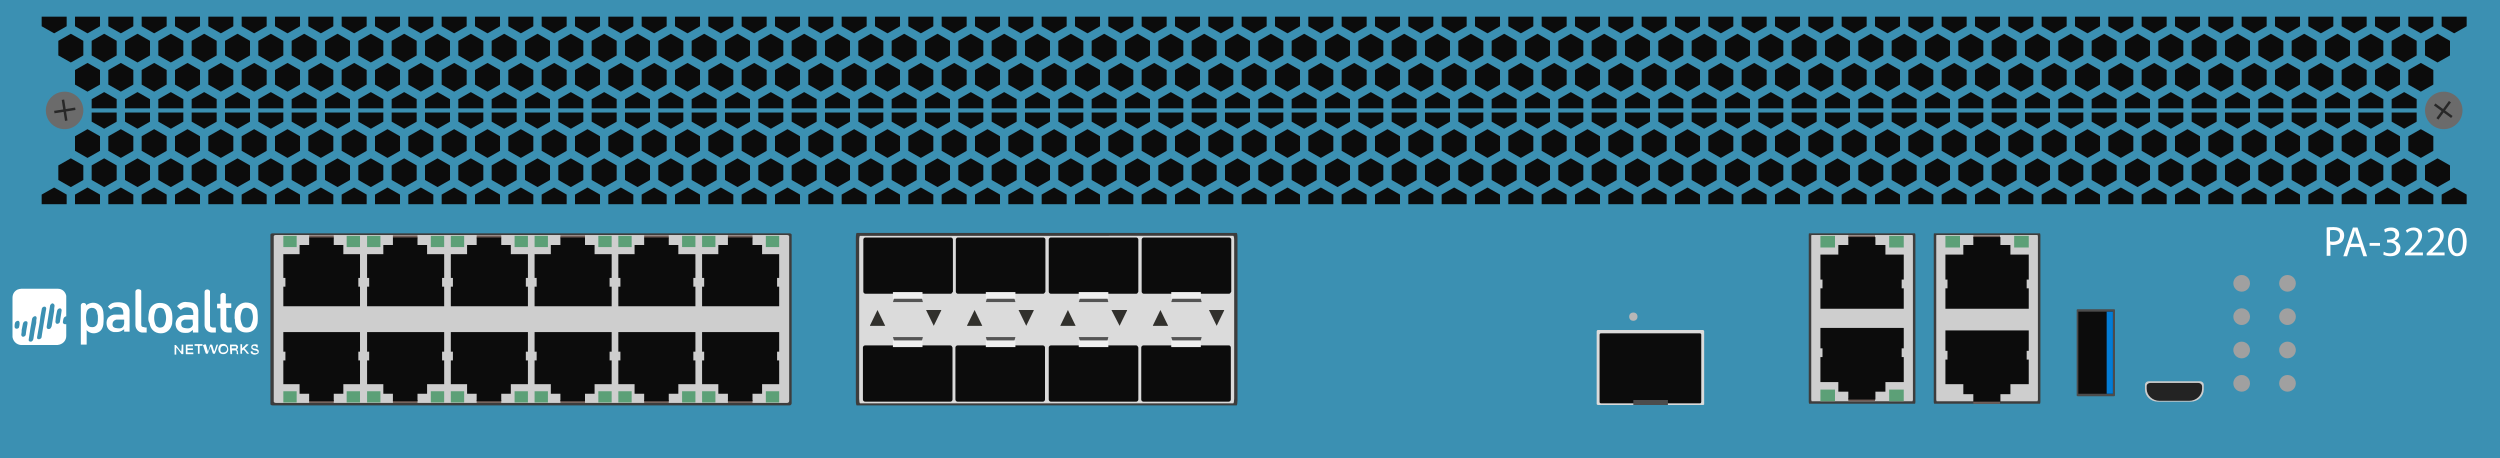 <?xml version="1.0" encoding="utf-8"?>
<!-- Copyright 2022 Virtual Console LLC. All rights reserved. Generator: Adobe Illustrator 26.0.2, SVG Export Plug-In . SVG Version: 6.00 Build 0)  -->
<svg version="1.1" id="Palo_Alto_PA-3200" xmlns="http://www.w3.org/2000/svg" xmlns:xlink="http://www.w3.org/1999/xlink" x="0px"
	 y="0px" viewBox="0 0 600 110" style="enable-background:new 0 0 600 110;" xml:space="preserve">
<style type="text/css">
	.st0{fill:#3B90B2;}
	.st1{fill:#3D3D3D;}
	.st2{fill:#CECECE;}
	.st3{fill:#5CA077;}
	.st4{fill:#705D57;}
	.st5{fill:#0C0C0C;}
	.st6{fill:#DBDBDB;}
	.st7{fill:#545454;}
	.st8{fill:#EFEFEF;}
	.st9{fill:#31302C;}
	.st10{fill:#232323;}
	.st11{fill:#4C4C4C;}
	.st12{fill:#037CD5;}
	.st13{fill:#A0A0A0;}
	.st14{fill:#6B6B6B;}
	.st15{fill:#282828;}
	.st16{fill:#B7B7B7;}
	.st17{fill:#FFFFFF;}
</style>
<g>
	<rect x="0" class="st0" width="600" height="110"/>
	<g>
		<g>
			<path class="st1" d="M189.5,97.3H65.4c-0.3,0-0.5-0.2-0.5-0.3V56.3c0-0.2,0.3-0.3,0.5-0.3h124.1c0.3,0,0.5,0.2,0.5,0.3v40.5
				C190,97,189.8,97.3,189.5,97.3z"/>
			<path class="st2" d="M188.9,96.7H66.2c-0.3,0-0.5-0.2-0.5-0.3V56.7c0-0.2,0.3-0.3,0.5-0.3h122.7c0.3,0,0.5,0.2,0.5,0.3v39.5
				C189.4,96.6,189.1,96.7,188.9,96.7z"/>
		</g>
		<g>
			<g>
				<g>
					<rect x="168.5" y="56.6" class="st3" width="3.2" height="2.7"/>
				</g>
				<g>
					<rect x="183.8" y="56.6" class="st3" width="3.2" height="2.7"/>
				</g>
				<rect x="174.7" y="56.5" class="st4" width="5.9" height="0.7"/>
				<polygon class="st5" points="182.9,61 182.9,58.8 180.6,58.8 180.6,57 174.7,57 174.7,58.8 172.4,58.8 172.4,61 168.5,61 
					168.5,66.7 169,66.7 169,68.8 168.5,68.8 168.5,69.6 168.5,70 168.5,70.1 168.5,71.8 168.5,73.5 187,73.5 187,71.8 187,70 
					187,69.6 187,68.8 186.5,68.8 186.5,66.7 187,66.7 187,61 				"/>
			</g>
			<g>
				<g>
					<rect x="148.4" y="56.6" class="st3" width="3.2" height="2.7"/>
				</g>
				<g>
					<rect x="163.7" y="56.6" class="st3" width="3.2" height="2.7"/>
				</g>
				<rect x="154.6" y="56.5" class="st4" width="5.9" height="0.7"/>
				<polygon class="st5" points="162.8,61 162.8,58.8 160.5,58.8 160.5,57 154.6,57 154.6,58.8 152.3,58.8 152.3,61 148.4,61 
					148.4,66.7 148.9,66.7 148.9,68.8 148.4,68.8 148.4,69.6 148.4,70 148.4,70.1 148.4,71.8 148.4,73.5 166.9,73.5 166.9,71.8 
					166.9,70 166.9,69.6 166.9,68.8 166.4,68.8 166.4,66.7 166.9,66.7 166.9,61 				"/>
			</g>
			<g>
				<g>
					<rect x="128.3" y="56.6" class="st3" width="3.2" height="2.7"/>
				</g>
				<g>
					<rect x="143.6" y="56.6" class="st3" width="3.2" height="2.7"/>
				</g>
				<rect x="134.5" y="56.5" class="st4" width="5.9" height="0.7"/>
				<polygon class="st5" points="142.7,61 142.7,58.8 140.4,58.8 140.4,57 134.5,57 134.5,58.8 132.2,58.8 132.2,61 128.3,61 
					128.3,66.7 128.8,66.7 128.8,68.8 128.3,68.8 128.3,69.6 128.3,70 128.3,70.1 128.3,71.8 128.3,73.5 146.8,73.5 146.8,71.8 
					146.8,70 146.8,69.6 146.8,68.8 146.3,68.8 146.3,66.7 146.8,66.7 146.8,61 				"/>
			</g>
			<g>
				<g>
					<rect x="108.2" y="56.6" class="st3" width="3.2" height="2.7"/>
				</g>
				<g>
					<rect x="123.5" y="56.6" class="st3" width="3.2" height="2.7"/>
				</g>
				<rect x="114.4" y="56.5" class="st4" width="5.9" height="0.7"/>
				<polygon class="st5" points="122.6,61 122.6,58.8 120.3,58.8 120.3,57 114.4,57 114.4,58.8 112.1,58.8 112.1,61 108.2,61 
					108.2,66.7 108.7,66.7 108.7,68.8 108.2,68.8 108.2,69.6 108.2,70 108.2,70.1 108.2,71.8 108.2,73.5 126.7,73.5 126.7,71.8 
					126.7,70 126.7,69.6 126.7,68.8 126.2,68.8 126.2,66.7 126.7,66.7 126.7,61 				"/>
			</g>
			<g>
				<g>
					<rect x="88.1" y="56.6" class="st3" width="3.2" height="2.7"/>
				</g>
				<g>
					<rect x="103.4" y="56.6" class="st3" width="3.2" height="2.7"/>
				</g>
				<rect x="94.3" y="56.5" class="st4" width="5.9" height="0.7"/>
				<polygon class="st5" points="102.5,61 102.5,58.8 100.2,58.8 100.2,57 94.3,57 94.3,58.8 92,58.8 92,61 88.1,61 88.1,66.7 
					88.6,66.7 88.6,68.8 88.1,68.8 88.1,69.6 88.1,70 88.1,70.1 88.1,71.8 88.1,73.5 106.6,73.5 106.6,71.8 106.6,70 106.6,69.6 
					106.6,68.8 106.1,68.8 106.1,66.7 106.6,66.7 106.6,61 				"/>
			</g>
			<g>
				<g>
					<rect x="68" y="56.6" class="st3" width="3.2" height="2.7"/>
				</g>
				<g>
					<rect x="83.2" y="56.6" class="st3" width="3.2" height="2.7"/>
				</g>
				<rect x="74.2" y="56.5" class="st4" width="5.9" height="0.7"/>
				<polygon class="st5" points="82.4,61 82.4,58.8 80.1,58.8 80.1,57 74.2,57 74.2,58.8 71.9,58.8 71.9,61 68,61 68,66.7 
					68.5,66.7 68.5,68.8 68,68.8 68,69.6 68,70 68,70.1 68,71.8 68,73.5 86.4,73.5 86.4,71.8 86.4,70 86.4,69.6 86.4,68.8 86,68.8 
					86,66.7 86.4,66.7 86.4,61 				"/>
			</g>
		</g>
		<g>
			<g>
				<g>
					<rect x="168.5" y="93.9" class="st3" width="3.2" height="2.7"/>
				</g>
				<g>
					<rect x="183.8" y="93.9" class="st3" width="3.2" height="2.7"/>
				</g>
				<rect x="174.7" y="96" class="st4" width="5.9" height="0.7"/>
				<polygon class="st5" points="182.9,92.2 182.9,94.5 180.6,94.5 180.6,96.3 174.7,96.3 174.7,94.5 172.4,94.5 172.4,92.2 
					168.5,92.2 168.5,86.5 169,86.5 169,84.4 168.5,84.4 168.5,83.7 168.5,83.2 168.5,83.1 168.5,81.4 168.5,79.7 187,79.7 
					187,81.4 187,83.2 187,83.7 187,84.4 186.5,84.4 186.5,86.5 187,86.5 187,92.2 				"/>
			</g>
			<g>
				<g>
					<rect x="148.4" y="93.9" class="st3" width="3.2" height="2.7"/>
				</g>
				<g>
					<rect x="163.7" y="93.9" class="st3" width="3.2" height="2.7"/>
				</g>
				<rect x="154.6" y="96" class="st4" width="5.9" height="0.7"/>
				<polygon class="st5" points="162.8,92.2 162.8,94.5 160.5,94.5 160.5,96.3 154.6,96.3 154.6,94.5 152.3,94.5 152.3,92.2 
					148.4,92.2 148.4,86.5 148.9,86.5 148.9,84.4 148.4,84.4 148.4,83.7 148.4,83.2 148.4,83.1 148.4,81.4 148.4,79.7 166.9,79.7 
					166.9,81.4 166.9,83.2 166.9,83.7 166.9,84.4 166.4,84.4 166.4,86.5 166.9,86.5 166.9,92.2 				"/>
			</g>
			<g>
				<g>
					<rect x="128.3" y="93.9" class="st3" width="3.2" height="2.7"/>
				</g>
				<g>
					<rect x="143.6" y="93.9" class="st3" width="3.2" height="2.7"/>
				</g>
				<rect x="134.5" y="96" class="st4" width="5.9" height="0.7"/>
				<polygon class="st5" points="142.7,92.2 142.7,94.5 140.4,94.5 140.4,96.3 134.5,96.3 134.5,94.5 132.2,94.5 132.2,92.2 
					128.3,92.2 128.3,86.5 128.8,86.5 128.8,84.4 128.3,84.4 128.3,83.7 128.3,83.2 128.3,83.1 128.3,81.4 128.3,79.7 146.8,79.7 
					146.8,81.4 146.8,83.2 146.8,83.7 146.8,84.4 146.3,84.4 146.3,86.5 146.8,86.5 146.8,92.2 				"/>
			</g>
			<g>
				<g>
					<rect x="108.2" y="93.9" class="st3" width="3.2" height="2.7"/>
				</g>
				<g>
					<rect x="123.5" y="93.9" class="st3" width="3.2" height="2.7"/>
				</g>
				<rect x="114.4" y="96" class="st4" width="5.9" height="0.7"/>
				<polygon class="st5" points="122.6,92.2 122.6,94.5 120.3,94.5 120.3,96.3 114.4,96.3 114.4,94.5 112.1,94.5 112.1,92.2 
					108.2,92.2 108.2,86.5 108.7,86.5 108.7,84.4 108.2,84.4 108.2,83.7 108.2,83.2 108.2,83.1 108.2,81.4 108.2,79.7 126.7,79.7 
					126.7,81.4 126.7,83.2 126.7,83.7 126.7,84.4 126.2,84.4 126.2,86.5 126.7,86.5 126.7,92.2 				"/>
			</g>
			<g>
				<g>
					<rect x="88.1" y="93.9" class="st3" width="3.2" height="2.7"/>
				</g>
				<g>
					<rect x="103.4" y="93.9" class="st3" width="3.2" height="2.7"/>
				</g>
				<rect x="94.3" y="96" class="st4" width="5.9" height="0.7"/>
				<polygon class="st5" points="102.5,92.2 102.5,94.5 100.2,94.5 100.2,96.3 94.3,96.3 94.3,94.5 92,94.5 92,92.2 88.1,92.2 
					88.1,86.5 88.6,86.5 88.6,84.4 88.1,84.4 88.1,83.7 88.1,83.2 88.1,83.1 88.1,81.4 88.1,79.7 106.6,79.7 106.6,81.4 106.6,83.2 
					106.6,83.7 106.6,84.4 106.1,84.4 106.1,86.5 106.6,86.5 106.6,92.2 				"/>
			</g>
			<g>
				<g>
					<rect x="68" y="93.9" class="st3" width="3.2" height="2.7"/>
				</g>
				<g>
					<rect x="83.2" y="93.9" class="st3" width="3.2" height="2.7"/>
				</g>
				<rect x="74.2" y="96" class="st4" width="5.9" height="0.7"/>
				<polygon class="st5" points="82.4,92.2 82.4,94.5 80.1,94.5 80.1,96.3 74.2,96.3 74.2,94.5 71.9,94.5 71.9,92.2 68,92.2 
					68,86.5 68.5,86.5 68.5,84.4 68,84.4 68,83.7 68,83.2 68,83.1 68,81.4 68,79.7 86.4,79.7 86.4,81.4 86.4,83.2 86.4,83.7 
					86.4,84.4 86,84.4 86,86.5 86.4,86.5 86.4,92.2 				"/>
			</g>
		</g>
	</g>
	<g>
		<g>
			<path class="st1" d="M296.8,97.3h-91.2c-0.1,0-0.2-0.5-0.2-1.2v-39c0-0.7,0.1-1.2,0.2-1.2h91.2c0.1,0,0.2,0.5,0.2,1.2v39
				C297,96.7,296.9,97.3,296.8,97.3z"/>
		</g>
		<g>
			<path class="st6" d="M296,96.8h-89.6c-0.1,0-0.2-0.5-0.2-1.1v-38c0-0.7,0.1-1.1,0.2-1.1H296c0.1,0,0.2,0.5,0.2,1.1v38
				C296.2,96.2,296.1,96.8,296,96.8z"/>
		</g>
		<g>
			<g>
				<polygon class="st7" points="281.9,70 287.7,70 288.4,72.5 281.1,72.5 				"/>
				<path class="st5" d="M295,70.5h-20.5c-0.2,0-0.5-0.2-0.5-0.5V57.5c0-0.2,0.2-0.5,0.5-0.5H295c0.2,0,0.5,0.2,0.5,0.5V70
					C295.4,70.2,295.2,70.5,295,70.5z"/>
				<rect x="281.1" y="70.1" class="st8" width="7.1" height="1.6"/>
			</g>
			<g>
				<polygon class="st7" points="259.7,70 265.4,70 266,72.5 258.9,72.5 				"/>
				<path class="st5" d="M272.7,70.5h-20.5c-0.2,0-0.5-0.2-0.5-0.5V57.5c0-0.2,0.2-0.5,0.5-0.5h20.5c0.2,0,0.5,0.2,0.5,0.5V70
					C273.1,70.2,273,70.5,272.7,70.5z"/>
				<rect x="258.9" y="70.1" class="st8" width="7.1" height="1.6"/>
			</g>
			<g>
				<polygon class="st7" points="237.3,70 243,70 243.7,72.5 236.6,72.5 				"/>
				<path class="st5" d="M250.4,70.5h-20.5c-0.2,0-0.5-0.2-0.5-0.5V57.5c0-0.2,0.2-0.5,0.5-0.5h20.5c0.2,0,0.5,0.2,0.5,0.5V70
					C250.8,70.2,250.6,70.5,250.4,70.5z"/>
				<rect x="236.6" y="70.1" class="st8" width="7.1" height="1.6"/>
			</g>
			<g>
				<polygon class="st7" points="215.1,70 220.8,70 221.5,72.5 214.3,72.5 				"/>
				<path class="st5" d="M228.2,70.5h-20.5c-0.2,0-0.5-0.2-0.5-0.5V57.5c0-0.2,0.2-0.5,0.5-0.5h20.5c0.2,0,0.5,0.2,0.5,0.5V70
					C228.5,70.2,228.4,70.5,228.2,70.5z"/>
				<rect x="214.3" y="70.1" class="st8" width="7.1" height="1.6"/>
			</g>
		</g>
		<g>
			<g>
				<polygon class="st7" points="281.1,80.9 288.4,80.9 287.7,83.4 281.9,83.4 				"/>
				<path class="st5" d="M295.4,83.4v12.5c0,0.2-0.2,0.5-0.5,0.5h-20.5c-0.2,0-0.5-0.2-0.5-0.5V83.4c0-0.2,0.2-0.5,0.5-0.5H295
					C295.2,82.9,295.4,83.2,295.4,83.4z"/>
				<rect x="281.1" y="81.7" class="st8" width="7.1" height="1.6"/>
			</g>
			<g>
				<polygon class="st7" points="258.9,80.9 266,80.9 265.4,83.4 259.7,83.4 				"/>
				<path class="st5" d="M273.2,83.4v12.5c0,0.2-0.2,0.5-0.5,0.5h-20.5c-0.2,0-0.5-0.2-0.5-0.5V83.4c0-0.2,0.2-0.5,0.5-0.5h20.5
					C273,82.9,273.1,83.2,273.2,83.4z"/>
				<rect x="258.9" y="81.7" class="st8" width="7.1" height="1.6"/>
			</g>
			<g>
				<polygon class="st7" points="236.6,80.9 243.7,80.9 243,83.4 237.3,83.4 				"/>
				<path class="st5" d="M250.8,83.4v12.5c0,0.2-0.2,0.5-0.5,0.5h-20.5c-0.2,0-0.5-0.2-0.5-0.5V83.4c0-0.2,0.2-0.5,0.5-0.5h20.5
					C250.6,82.9,250.8,83.2,250.8,83.4z"/>
				<rect x="236.6" y="81.7" class="st8" width="7.1" height="1.6"/>
			</g>
			<g>
				<polygon class="st7" points="214.3,80.9 221.5,80.9 220.8,83.4 215.1,83.4 				"/>
				<path class="st5" d="M228.6,83.4v12.5c0,0.2-0.2,0.5-0.5,0.5h-20.5c-0.2,0-0.5-0.2-0.5-0.5V83.4c0-0.2,0.2-0.5,0.5-0.5h20.5
					C228.4,82.9,228.5,83.2,228.6,83.4z"/>
				<rect x="214.3" y="81.7" class="st8" width="7.1" height="1.6"/>
			</g>
		</g>
		<g>
			<path class="st9" d="M210.6,74.4l-1.8,3.7v0.1h3.6c0,0,0.1,0,0-0.1L210.6,74.4L210.6,74.4z"/>
			<path class="st9" d="M224.1,78.2l1.8-3.7v-0.1h-3.6c0,0-0.1,0,0,0.1L224.1,78.2C224,78.3,224.1,78.3,224.1,78.2z"/>
		</g>
		<g>
			<path class="st9" d="M233.9,74.4l-1.8,3.7v0.1h3.6c0,0,0.1,0,0-0.1L233.9,74.4C234.1,74.4,233.9,74.4,233.9,74.4z"/>
			<path class="st9" d="M246.3,78.2l1.8-3.7v-0.1h-3.6c0,0-0.1,0,0,0.1L246.3,78.2C246.3,78.3,246.3,78.3,246.3,78.2z"/>
		</g>
		<g>
			<path class="st9" d="M256.3,74.4l-1.8,3.7v0.1h3.6c0,0,0.1,0,0-0.1L256.3,74.4L256.3,74.4z"/>
			<path class="st9" d="M268.7,78.2l1.8-3.7v-0.1h-3.7c0,0-0.1,0,0,0.1L268.7,78.2C268.5,78.3,268.7,78.3,268.7,78.2z"/>
		</g>
		<g>
			<path class="st9" d="M278.5,74.4l-1.8,3.7v0.1h3.6c0,0,0.1,0,0-0.1L278.5,74.4C278.6,74.4,278.5,74.4,278.5,74.4z"/>
			<path class="st9" d="M292,78.2l1.8-3.7v-0.1h-3.6c0,0-0.1,0,0,0.1L292,78.2C292,78.3,292,78.3,292,78.2z"/>
		</g>
	</g>
	<g>
		<path class="st1" d="M489.6,96.9h-25.4c0,0-0.1-0.2-0.1-0.4V56.4c0-0.2,0-0.4,0.1-0.4h25.4c0,0,0.1,0.2,0.1,0.4v40.1
			C489.7,96.7,489.6,96.9,489.6,96.9z"/>
		<path class="st2" d="M489,96.3h-24.2c0,0-0.1-0.2-0.1-0.4V56.8c0-0.2,0-0.4,0.1-0.4H489c0,0,0.1,0.2,0.1,0.4V96
			C489,96.2,489,96.3,489,96.3z"/>
		<g>
			<g>
				<rect x="466.9" y="56.6" class="st3" width="3.5" height="2.8"/>
			</g>
			<g>
				<rect x="483.4" y="56.6" class="st3" width="3.5" height="2.8"/>
			</g>
			<rect x="473.6" y="56.5" class="st4" width="6.4" height="0.7"/>
			<polygon class="st5" points="482.5,61.1 482.5,58.8 480.1,58.8 480.1,56.9 473.6,56.9 473.6,58.8 471.2,58.8 471.2,61.1 
				466.9,61.1 466.9,67.1 467.4,67.1 467.4,69.2 466.9,69.2 466.9,70 466.9,70.5 466.9,70.6 466.9,72.3 466.9,74.1 486.9,74.1 
				486.9,72.3 486.9,70.5 486.9,70 486.9,69.2 486.4,69.2 486.4,67.1 486.9,67.1 486.9,61.1 			"/>
		</g>
		<g>
			<rect x="473.6" y="96.2" class="st4" width="6.4" height="0.7"/>
			<polygon class="st5" points="482.5,92.2 482.5,94.6 480.1,94.6 480.1,96.4 473.6,96.4 473.6,94.6 471.2,94.6 471.2,92.2 
				466.9,92.2 466.9,86.3 467.4,86.3 467.4,84.2 466.9,84.2 466.9,83.4 466.9,82.9 466.9,82.8 466.9,81 466.9,79.3 486.9,79.3 
				486.9,81 486.9,82.9 486.9,83.4 486.9,84.2 486.4,84.2 486.4,86.3 486.9,86.3 486.9,92.2 			"/>
		</g>
	</g>
	<g>
		<path class="st1" d="M459.6,96.9h-25.4c0,0-0.1-0.2-0.1-0.4V56.4c0-0.2,0-0.4,0.1-0.4h25.4c0,0,0.1,0.2,0.1,0.4v40.1
			C459.7,96.7,459.6,96.9,459.6,96.9z"/>
		<path class="st2" d="M459,96.3h-24.2c0,0-0.1-0.2-0.1-0.4V56.8c0-0.2,0-0.4,0.1-0.4H459c0,0,0.1,0.2,0.1,0.4V96
			C459,96.2,459,96.3,459,96.3z"/>
		<g>
			<g>
				<rect x="436.9" y="56.6" class="st3" width="3.5" height="2.8"/>
			</g>
			<g>
				<rect x="453.4" y="56.6" class="st3" width="3.5" height="2.8"/>
			</g>
			<rect x="443.6" y="56.5" class="st4" width="6.4" height="0.7"/>
			<polygon class="st5" points="452.5,61.1 452.5,58.8 450.1,58.8 450.1,56.9 443.6,56.9 443.6,58.8 441.2,58.8 441.2,61.1 
				436.9,61.1 436.9,67.1 437.4,67.1 437.4,69.2 436.9,69.2 436.9,70 436.9,70.5 436.9,70.6 436.9,72.3 436.9,74.1 456.9,74.1 
				456.9,72.3 456.9,70.5 456.9,70 456.9,69.2 456.4,69.2 456.4,67.1 456.9,67.1 456.9,61.1 			"/>
		</g>
		<g>
			<g>
				<rect x="436.9" y="93.5" class="st3" width="3.5" height="2.8"/>
			</g>
			<g>
				<rect x="453.4" y="93.5" class="st3" width="3.5" height="2.8"/>
			</g>
			<rect x="443.6" y="95.6" class="st4" width="6.4" height="0.7"/>
			<polygon class="st5" points="452.5,91.7 452.5,94 450.1,94 450.1,95.9 443.6,95.9 443.6,94 441.2,94 441.2,91.7 436.9,91.7 
				436.9,85.7 437.4,85.7 437.4,83.6 436.9,83.6 436.9,82.8 436.9,82.3 436.9,82.2 436.9,80.5 436.9,78.7 456.9,78.7 456.9,80.5 
				456.9,82.3 456.9,82.8 456.9,83.6 456.4,83.6 456.4,85.7 456.9,85.7 456.9,91.7 			"/>
		</g>
	</g>
	<g>
		<path class="st2" d="M515.7,91.5H528c0.5,0,0.9,0.4,0.9,0.8v1.2c0,1.6-1.4,2.9-3.1,2.9h-7.9c-1.7,0-3.1-1.3-3.1-2.9v-1.2
			C514.8,91.9,515.2,91.5,515.7,91.5z"/>
		<path class="st10" d="M516.1,91.9h11.5c0.5,0,0.9,0.4,0.9,0.8v0.6c0,1.6-1.4,2.9-3.1,2.9h-7.1c-1.7,0-3.1-1.3-3.1-2.9v-0.6
			C515.2,92.2,515.6,91.9,516.1,91.9z"/>
	</g>
	<g>
		<path class="st11" d="M498.4,94.9V74.4c0-0.1,0.1-0.2,0.2-0.2h8.8c0.1,0,0.2,0.1,0.2,0.2v20.5c0,0.1-0.1,0.2-0.2,0.2h-8.7
			C498.5,95.1,498.4,95,498.4,94.9z"/>
		<g>
			<rect x="498.8" y="74.8" class="st5" width="8.3" height="19.7"/>
			<rect x="505.6" y="74.8" class="st12" width="1.5" height="19.7"/>
		</g>
	</g>
	<g>
		<path class="st6" d="M408.7,97.2h-25.2c-0.1,0-0.3-0.1-0.3-0.3V79.5c0-0.1,0.1-0.3,0.3-0.3h25.2c0.1,0,0.3,0.1,0.3,0.3V97
			C409,97.1,408.9,97.2,408.7,97.2z"/>
		<path class="st5" d="M408,96.8h-23.8c-0.1,0-0.3-0.1-0.3-0.3V80.3c0-0.1,0.1-0.3,0.3-0.3H408c0.1,0,0.3,0.1,0.3,0.3v16.2
			C408.3,96.6,408.2,96.8,408,96.8z"/>
		<rect x="392" y="96" class="st11" width="8.3" height="1.2"/>
	</g>
	<g>
		<g>
			<circle class="st13" cx="538" cy="68" r="2"/>
			<circle class="st13" cx="549" cy="68" r="2"/>
		</g>
		<g>
			<circle class="st13" cx="538" cy="76" r="2"/>
			<circle class="st13" cx="549" cy="76" r="2"/>
		</g>
		<g>
			<circle class="st13" cx="538" cy="84" r="2"/>
			<circle class="st13" cx="549" cy="84" r="2"/>
		</g>
		<g>
			<circle class="st13" cx="538" cy="92" r="2"/>
			<circle class="st13" cx="549" cy="92" r="2"/>
		</g>
	</g>
	<g>
		<g>
			<polygon class="st5" points="586,4 586,6.3 589,8 592,6.3 592,4 			"/>
			<polygon class="st5" points="584,6.3 584,4 578,4 578,6.3 581,8 			"/>
			<polygon class="st5" points="576,6.3 576,4 570,4 570,6.3 573,8 			"/>
			<polygon class="st5" points="568,6.3 568,4 562,4 562,6.3 565,8 			"/>
			<polygon class="st5" points="560,6.3 560,4 554,4 554,6.3 557,8 			"/>
			<polygon class="st5" points="552,6.3 552,4 546,4 546,6.3 549,8 			"/>
			<polygon class="st5" points="544,6.3 544,4 538,4 538,6.3 541,8 			"/>
			<polygon class="st5" points="536,6.3 536,4 530,4 530,6.3 533,8 			"/>
			<polygon class="st5" points="528,6.3 528,4 522,4 522,6.3 525,8 			"/>
			<polygon class="st5" points="520,6.3 520,4 514,4 514,6.3 517,8 			"/>
			<polygon class="st5" points="512,6.3 512,4 506,4 506,6.3 509,8 			"/>
			<polygon class="st5" points="504,6.3 504,4 498,4 498,6.3 501,8 			"/>
			<polygon class="st5" points="496,6.3 496,4 490,4 490,6.3 493,8 			"/>
			<polygon class="st5" points="488,6.3 488,4 482,4 482,6.3 485,8 			"/>
			<polygon class="st5" points="480,6.3 480,4 474,4 474,6.3 477,8 			"/>
			<polygon class="st5" points="472,6.3 472,4 466,4 466,6.3 469,8 			"/>
			<polygon class="st5" points="464,6.3 464,4 458,4 458,6.3 461,8 			"/>
			<polygon class="st5" points="456,6.3 456,4 450,4 450,6.3 453,8 			"/>
			<polygon class="st5" points="448,6.3 448,4 442,4 442,6.3 445,8 			"/>
			<polygon class="st5" points="440,6.3 440,4 434,4 434,6.3 437,8 			"/>
			<polygon class="st5" points="432,6.3 432,4 426,4 426,6.3 429,8 			"/>
			<polygon class="st5" points="424,6.3 424,4 418,4 418,6.3 421,8 			"/>
			<polygon class="st5" points="416,6.3 416,4 410,4 410,6.3 413,8 			"/>
			<polygon class="st5" points="408,6.3 408,4 402,4 402,6.3 405,8 			"/>
			<polygon class="st5" points="400,6.3 400,4 394,4 394,6.3 397,8 			"/>
			<polygon class="st5" points="392,6.3 392,4 386,4 386,6.3 389,8 			"/>
			<polygon class="st5" points="384,6.3 384,4 378,4 378,6.3 381,8 			"/>
			<polygon class="st5" points="376,6.3 376,4 370,4 370,6.3 373,8 			"/>
			<polygon class="st5" points="368,6.3 368,4 362,4 362,6.3 365,8 			"/>
			<polygon class="st5" points="360,6.3 360,4 354,4 354,6.3 357,8 			"/>
			<polygon class="st5" points="352,6.3 352,4 346,4 346,6.3 349,8 			"/>
			<polygon class="st5" points="344,6.3 344,4 338,4 338,6.3 341,8 			"/>
			<polygon class="st5" points="336,6.3 336,4 330,4 330,6.3 333,8 			"/>
			<polygon class="st5" points="328,6.3 328,4 322,4 322,6.3 325,8 			"/>
			<polygon class="st5" points="320,6.3 320,4 314,4 314,6.3 317,8 			"/>
			<polygon class="st5" points="312,6.3 312,4 306,4 306,6.3 309,8 			"/>
			<polygon class="st5" points="304,6.3 304,4 298,4 298,6.3 301,8 			"/>
			<polygon class="st5" points="296,6.3 296,4 290,4 290,6.3 293,8 			"/>
			<polygon class="st5" points="288,6.3 288,4 282,4 282,6.3 285,8 			"/>
			<polygon class="st5" points="280,6.3 280,4 274,4 274,6.3 277,8 			"/>
			<polygon class="st5" points="272,6.3 272,4 266,4 266,6.3 269,8 			"/>
			<polygon class="st5" points="264,6.3 264,4 258,4 258,6.3 261,8 			"/>
			<polygon class="st5" points="256,6.3 256,4 250,4 250,6.3 253,8 			"/>
			<polygon class="st5" points="248,6.3 248,4 242,4 242,6.3 245,8 			"/>
			<polygon class="st5" points="240,6.3 240,4 234,4 234,6.3 237,8 			"/>
			<polygon class="st5" points="232,6.3 232,4 226,4 226,6.3 229,8 			"/>
			<polygon class="st5" points="224,6.3 224,4 218,4 218,6.3 221,8 			"/>
			<polygon class="st5" points="216,6.3 216,4 210,4 210,6.3 213,8 			"/>
			<polygon class="st5" points="208,6.3 208,4 202,4 202,6.3 205,8 			"/>
			<polygon class="st5" points="200,6.3 200,4 194,4 194,6.3 197,8 			"/>
			<polygon class="st5" points="192,6.3 192,4 186,4 186,6.3 189,8 			"/>
			<polygon class="st5" points="184,6.3 184,4 178,4 178,6.3 181,8 			"/>
			<polygon class="st5" points="176,6.3 176,4 170,4 170,6.3 173,8 			"/>
			<polygon class="st5" points="168,6.3 168,4 162,4 162,6.3 165,8 			"/>
			<polygon class="st5" points="160,6.3 160,4 154,4 154,6.3 157,8 			"/>
			<polygon class="st5" points="152,6.3 152,4 146,4 146,6.3 149,8 			"/>
			<polygon class="st5" points="144,6.3 144,4 138,4 138,6.3 141,8 			"/>
			<polygon class="st5" points="136,6.3 136,4 130,4 130,6.3 133,8 			"/>
			<polygon class="st5" points="128,6.3 128,4 122,4 122,6.3 125,8 			"/>
			<polygon class="st5" points="120,6.3 120,4 114,4 114,6.3 117,8 			"/>
			<polygon class="st5" points="112,6.3 112,4 106,4 106,6.3 109,8 			"/>
			<polygon class="st5" points="104,6.3 104,4 98,4 98,6.3 101,8 			"/>
			<polygon class="st5" points="96,6.3 96,4 90,4 90,6.3 93,8 			"/>
			<polygon class="st5" points="88,6.3 88,4 82,4 82,6.3 85,8 			"/>
			<polygon class="st5" points="80,6.3 80,4 74,4 74,6.3 77,8 			"/>
			<polygon class="st5" points="72,6.3 72,4 66,4 66,6.3 69,8 			"/>
			<polygon class="st5" points="64,6.3 64,4 58,4 58,6.3 61,8 			"/>
			<polygon class="st5" points="56,6.3 56,4 50,4 50,6.3 53,8 			"/>
			<polygon class="st5" points="48,6.3 48,4 42,4 42,6.3 45,8 			"/>
			<polygon class="st5" points="40,6.3 40,4 34,4 34,6.3 37,8 			"/>
			<polygon class="st5" points="32,6.3 32,4 26,4 26,6.3 29,8 			"/>
			<polygon class="st5" points="24,6.3 24,4 18,4 18,6.3 21,8 			"/>
			<polygon class="st5" points="16,4 10,4 10,6.3 13,8 16,6.3 			"/>
			<polygon class="st5" points="582,9.8 582,13.3 585,15 588,13.3 588,9.8 585,8.1 			"/>
			<polygon class="st5" points="574,13.3 577,15 580,13.3 580,9.8 577,8.1 574,9.8 			"/>
			<polygon class="st5" points="566,13.3 569,15 572,13.3 572,9.8 569,8.1 566,9.8 			"/>
			<polygon class="st5" points="558,13.3 561,15 564,13.3 564,9.8 561,8.1 558,9.8 			"/>
			<polygon class="st5" points="550,13.3 553,15 556,13.3 556,9.8 553,8.1 550,9.8 			"/>
			<polygon class="st5" points="542,13.3 545,15 548,13.3 548,9.8 545,8.1 542,9.8 			"/>
			<polygon class="st5" points="534,13.3 537,15 540,13.3 540,9.8 537,8.1 534,9.8 			"/>
			<polygon class="st5" points="526,13.3 529,15 532,13.3 532,9.8 529,8.1 526,9.8 			"/>
			<polygon class="st5" points="518,13.3 521,15 524,13.3 524,9.8 521,8.1 518,9.8 			"/>
			<polygon class="st5" points="510,13.3 513,15 516,13.3 516,9.8 513,8.1 510,9.8 			"/>
			<polygon class="st5" points="502,13.3 505,15 508,13.3 508,9.8 505,8.1 502,9.8 			"/>
			<polygon class="st5" points="494,13.3 497,15 500,13.3 500,9.8 497,8.1 494,9.8 			"/>
			<polygon class="st5" points="486,13.3 489,15 492,13.3 492,9.8 489,8.1 486,9.8 			"/>
			<polygon class="st5" points="478,13.3 481,15 484,13.3 484,9.8 481,8.1 478,9.8 			"/>
			<polygon class="st5" points="470,13.3 473,15 476,13.3 476,9.8 473,8.1 470,9.8 			"/>
			<polygon class="st5" points="462,13.3 465,15 468,13.3 468,9.8 465,8.1 462,9.8 			"/>
			<polygon class="st5" points="454,13.3 457,15 460,13.3 460,9.8 457,8.1 454,9.8 			"/>
			<polygon class="st5" points="446,13.3 449,15 452,13.3 452,9.8 449,8.1 446,9.8 			"/>
			<polygon class="st5" points="438,13.3 441,15 444,13.3 444,9.8 441,8.1 438,9.8 			"/>
			<polygon class="st5" points="430,13.3 433,15 436,13.3 436,9.8 433,8.1 430,9.8 			"/>
			<polygon class="st5" points="422,13.3 425,15 428,13.3 428,9.8 425,8.1 422,9.8 			"/>
			<polygon class="st5" points="414,13.3 417,15 420,13.3 420,9.8 417,8.1 414,9.8 			"/>
			<polygon class="st5" points="406,13.3 409,15 412,13.3 412,9.8 409,8.1 406,9.8 			"/>
			<polygon class="st5" points="398,13.3 401,15 404,13.3 404,9.8 401,8.1 398,9.8 			"/>
			<polygon class="st5" points="390,13.3 393,15 396,13.3 396,9.8 393,8.1 390,9.8 			"/>
			<polygon class="st5" points="382,13.3 385,15 388,13.3 388,9.8 385,8.1 382,9.8 			"/>
			<polygon class="st5" points="374,13.3 377,15 380,13.3 380,9.8 377,8.1 374,9.8 			"/>
			<polygon class="st5" points="366,13.3 369,15 372,13.3 372,9.8 369,8.1 366,9.8 			"/>
			<polygon class="st5" points="358,13.3 361,15 364,13.3 364,9.8 361,8.1 358,9.8 			"/>
			<polygon class="st5" points="350,13.3 353,15 356,13.3 356,9.8 353,8.1 350,9.8 			"/>
			<polygon class="st5" points="342,13.3 345,15 348,13.3 348,9.8 345,8.1 342,9.8 			"/>
			<polygon class="st5" points="334,13.3 337,15 340,13.3 340,9.8 337,8.1 334,9.8 			"/>
			<polygon class="st5" points="326,13.3 329,15 332,13.3 332,9.8 329,8.1 326,9.8 			"/>
			<polygon class="st5" points="318,13.3 321,15 324,13.3 324,9.8 321,8.1 318,9.8 			"/>
			<polygon class="st5" points="310,13.3 313,15 316,13.3 316,9.8 313,8.1 310,9.8 			"/>
			<polygon class="st5" points="302,13.3 305,15 308,13.3 308,9.8 305,8.1 302,9.8 			"/>
			<polygon class="st5" points="294,13.3 297,15 300,13.3 300,9.8 297,8.1 294,9.8 			"/>
			<polygon class="st5" points="286,13.3 289,15 292,13.3 292,9.8 289,8.1 286,9.8 			"/>
			<polygon class="st5" points="278,13.3 281,15 284,13.3 284,9.8 281,8.1 278,9.8 			"/>
			<polygon class="st5" points="270,13.3 273,15 276,13.3 276,9.8 273,8.1 270,9.8 			"/>
			<polygon class="st5" points="262,13.3 265,15 268,13.3 268,9.8 265,8.1 262,9.8 			"/>
			<polygon class="st5" points="254,13.3 257,15 260,13.3 260,9.8 257,8.1 254,9.8 			"/>
			<polygon class="st5" points="246,13.3 249,15 252,13.3 252,9.8 249,8.1 246,9.8 			"/>
			<polygon class="st5" points="238,13.3 241,15 244,13.3 244,9.8 241,8.1 238,9.8 			"/>
			<polygon class="st5" points="230,13.3 233,15 236,13.3 236,9.8 233,8.1 230,9.8 			"/>
			<polygon class="st5" points="222,13.3 225,15 228,13.3 228,9.8 225,8.1 222,9.8 			"/>
			<polygon class="st5" points="214,13.3 217,15 220,13.3 220,9.8 217,8.1 214,9.8 			"/>
			<polygon class="st5" points="206,13.3 209,15 212,13.3 212,9.8 209,8.1 206,9.8 			"/>
			<polygon class="st5" points="198,13.3 201,15 204,13.3 204,9.8 201,8.1 198,9.8 			"/>
			<polygon class="st5" points="190,13.3 193,15 196,13.3 196,9.8 193,8.1 190,9.8 			"/>
			<polygon class="st5" points="182,13.3 185,15 188,13.3 188,9.8 185,8.1 182,9.8 			"/>
			<polygon class="st5" points="174,13.3 177,15 180,13.3 180,9.8 177,8.1 174,9.8 			"/>
			<polygon class="st5" points="166,13.3 169,15 172,13.3 172,9.8 169,8.1 166,9.8 			"/>
			<polygon class="st5" points="158,13.3 161,15 164,13.3 164,9.8 161,8.1 158,9.8 			"/>
			<polygon class="st5" points="150,13.3 153,15 156,13.3 156,9.8 153,8.1 150,9.8 			"/>
			<polygon class="st5" points="142,13.3 145,15 148,13.3 148,9.8 145,8.1 142,9.8 			"/>
			<polygon class="st5" points="134,13.3 137,15 140,13.3 140,9.8 137,8.1 134,9.8 			"/>
			<polygon class="st5" points="126,13.3 129,15 132,13.3 132,9.8 129,8.1 126,9.8 			"/>
			<polygon class="st5" points="118,13.3 121,15 124,13.3 124,9.8 121,8.1 118,9.8 			"/>
			<polygon class="st5" points="110,13.3 113,15 116,13.3 116,9.8 113,8.1 110,9.8 			"/>
			<polygon class="st5" points="102,13.3 105,15 108,13.3 108,9.8 105,8.1 102,9.8 			"/>
			<polygon class="st5" points="94,13.3 97,15 100,13.3 100,9.8 97,8.1 94,9.8 			"/>
			<polygon class="st5" points="86,13.3 89,15 92,13.3 92,9.8 89,8.1 86,9.8 			"/>
			<polygon class="st5" points="78,13.3 81,15 84,13.3 84,9.8 81,8.1 78,9.8 			"/>
			<polygon class="st5" points="70,13.3 73,15 76,13.3 76,9.8 73,8.1 70,9.8 			"/>
			<polygon class="st5" points="62,13.3 65,15 68,13.3 68,9.8 65,8.1 62,9.8 			"/>
			<polygon class="st5" points="54,13.3 57,15 60,13.3 60,9.8 57,8.1 54,9.8 			"/>
			<polygon class="st5" points="46,13.3 49,15 52,13.3 52,9.8 49,8.1 46,9.8 			"/>
			<polygon class="st5" points="38,13.3 41,15 44,13.3 44,9.8 41,8.1 38,9.8 			"/>
			<polygon class="st5" points="30,13.3 33,15 36,13.3 36,9.8 33,8.1 30,9.8 			"/>
			<polygon class="st5" points="22,13.3 25,15 28,13.3 28,9.8 25,8.1 22,9.8 			"/>
			<polygon class="st5" points="20,9.8 17,8.1 14,9.8 14,13.3 17,15 20,13.3 			"/>
			<polygon class="st5" points="578,16.8 578,20.3 581,22 584,20.3 584,16.8 581,15.1 			"/>
			<polygon class="st5" points="576,16.8 573,15.1 570,16.8 570,20.3 573,22 576,20.3 			"/>
			<polygon class="st5" points="568,16.8 565,15.1 562,16.8 562,20.3 565,22 568,20.3 			"/>
			<polygon class="st5" points="560,16.8 557,15.1 554,16.8 554,20.3 557,22 560,20.3 			"/>
			<polygon class="st5" points="552,16.8 549,15.1 546,16.8 546,20.3 549,22 552,20.3 			"/>
			<polygon class="st5" points="544,16.8 541,15.1 538,16.8 538,20.3 541,22 544,20.3 			"/>
			<polygon class="st5" points="536,16.8 533,15.1 530,16.8 530,20.3 533,22 536,20.3 			"/>
			<polygon class="st5" points="528,16.8 525,15.1 522,16.8 522,20.3 525,22 528,20.3 			"/>
			<polygon class="st5" points="520,16.8 517,15.1 514,16.8 514,20.3 517,22 520,20.3 			"/>
			<polygon class="st5" points="512,16.8 509,15.1 506,16.8 506,20.3 509,22 512,20.3 			"/>
			<polygon class="st5" points="504,16.8 501,15.1 498,16.8 498,20.3 501,22 504,20.3 			"/>
			<polygon class="st5" points="496,16.8 493,15.1 490,16.8 490,20.3 493,22 496,20.3 			"/>
			<polygon class="st5" points="488,16.8 485,15.1 482,16.8 482,20.3 485,22 488,20.3 			"/>
			<polygon class="st5" points="480,16.8 477,15.1 474,16.8 474,20.3 477,22 480,20.3 			"/>
			<polygon class="st5" points="472,16.8 469,15.1 466,16.8 466,20.3 469,22 472,20.3 			"/>
			<polygon class="st5" points="464,16.8 461,15.1 458,16.8 458,20.3 461,22 464,20.3 			"/>
			<polygon class="st5" points="456,16.8 453,15.1 450,16.8 450,20.3 453,22 456,20.3 			"/>
			<polygon class="st5" points="448,16.8 445,15.1 442,16.8 442,20.3 445,22 448,20.3 			"/>
			<polygon class="st5" points="440,16.8 437,15.1 434,16.8 434,20.3 437,22 440,20.3 			"/>
			<polygon class="st5" points="432,16.8 429,15.1 426,16.8 426,20.3 429,22 432,20.3 			"/>
			<polygon class="st5" points="424,16.8 421,15.1 418,16.8 418,20.3 421,22 424,20.3 			"/>
			<polygon class="st5" points="416,16.8 413,15.1 410,16.8 410,20.3 413,22 416,20.3 			"/>
			<polygon class="st5" points="408,16.8 405,15.1 402,16.8 402,20.3 405,22 408,20.3 			"/>
			<polygon class="st5" points="400,16.8 397,15.1 394,16.8 394,20.3 397,22 400,20.3 			"/>
			<polygon class="st5" points="392,16.8 389,15.1 386,16.8 386,20.3 389,22 392,20.3 			"/>
			<polygon class="st5" points="384,16.8 381,15.1 378,16.8 378,20.3 381,22 384,20.3 			"/>
			<polygon class="st5" points="376,16.8 373,15.1 370,16.8 370,20.3 373,22 376,20.3 			"/>
			<polygon class="st5" points="368,16.8 365,15.1 362,16.8 362,20.3 365,22 368,20.3 			"/>
			<polygon class="st5" points="360,16.8 357,15.1 354,16.8 354,20.3 357,22 360,20.3 			"/>
			<polygon class="st5" points="352,16.8 349,15.1 346,16.8 346,20.3 349,22 352,20.3 			"/>
			<polygon class="st5" points="344,16.8 341,15.1 338,16.8 338,20.3 341,22 344,20.3 			"/>
			<polygon class="st5" points="336,16.8 333,15.1 330,16.8 330,20.3 333,22 336,20.3 			"/>
			<polygon class="st5" points="328,16.8 325,15.1 322,16.8 322,20.3 325,22 328,20.3 			"/>
			<polygon class="st5" points="320,16.8 317,15.1 314,16.8 314,20.3 317,22 320,20.3 			"/>
			<polygon class="st5" points="312,16.8 309,15.1 306,16.8 306,20.3 309,22 312,20.3 			"/>
			<polygon class="st5" points="304,16.8 301,15.1 298,16.8 298,20.3 301,22 304,20.3 			"/>
			<polygon class="st5" points="296,16.8 293,15.1 290,16.8 290,20.3 293,22 296,20.3 			"/>
			<polygon class="st5" points="288,16.8 285,15.1 282,16.8 282,20.3 285,22 288,20.3 			"/>
			<polygon class="st5" points="280,16.8 277,15.1 274,16.8 274,20.3 277,22 280,20.3 			"/>
			<polygon class="st5" points="272,16.8 269,15.1 266,16.8 266,20.3 269,22 272,20.3 			"/>
			<polygon class="st5" points="264,16.8 261,15.1 258,16.8 258,20.3 261,22 264,20.3 			"/>
			<polygon class="st5" points="256,16.8 253,15.1 250,16.8 250,20.3 253,22 256,20.3 			"/>
			<polygon class="st5" points="248,16.8 245,15.1 242,16.8 242,20.3 245,22 248,20.3 			"/>
			<polygon class="st5" points="240,16.8 237,15.1 234,16.8 234,20.3 237,22 240,20.3 			"/>
			<polygon class="st5" points="232,16.8 229,15.1 226,16.8 226,20.3 229,22 232,20.3 			"/>
			<polygon class="st5" points="224,16.8 221,15.1 218,16.8 218,20.3 221,22 224,20.3 			"/>
			<polygon class="st5" points="216,16.8 213,15.1 210,16.8 210,20.3 213,22 216,20.3 			"/>
			<polygon class="st5" points="208,16.8 205,15.1 202,16.8 202,20.3 205,22 208,20.3 			"/>
			<polygon class="st5" points="200,16.8 197,15.1 194,16.8 194,20.3 197,22 200,20.3 			"/>
			<polygon class="st5" points="192,16.8 189,15.1 186,16.8 186,20.3 189,22 192,20.3 			"/>
			<polygon class="st5" points="184,16.8 181,15.1 178,16.8 178,20.3 181,22 184,20.3 			"/>
			<polygon class="st5" points="176,16.8 173,15.1 170,16.8 170,20.3 173,22 176,20.3 			"/>
			<polygon class="st5" points="168,16.8 165,15.1 162,16.8 162,20.3 165,22 168,20.3 			"/>
			<polygon class="st5" points="160,16.8 157,15.1 154,16.8 154,20.3 157,22 160,20.3 			"/>
			<polygon class="st5" points="152,16.8 149,15.1 146,16.8 146,20.3 149,22 152,20.3 			"/>
			<polygon class="st5" points="144,16.8 141,15.1 138,16.8 138,20.3 141,22 144,20.3 			"/>
			<polygon class="st5" points="136,16.8 133,15.1 130,16.8 130,20.3 133,22 136,20.3 			"/>
			<polygon class="st5" points="128,16.8 125,15.1 122,16.8 122,20.3 125,22 128,20.3 			"/>
			<polygon class="st5" points="120,16.8 117,15.1 114,16.8 114,20.3 117,22 120,20.3 			"/>
			<polygon class="st5" points="112,16.8 109,15.1 106,16.8 106,20.3 109,22 112,20.3 			"/>
			<polygon class="st5" points="104,16.8 101,15.1 98,16.8 98,20.3 101,22 104,20.3 			"/>
			<polygon class="st5" points="96,16.8 93,15.1 90,16.8 90,20.3 93,22 96,20.3 			"/>
			<polygon class="st5" points="88,16.8 85,15.1 82,16.8 82,20.3 85,22 88,20.3 			"/>
			<polygon class="st5" points="80,16.8 77,15.1 74,16.8 74,20.3 77,22 80,20.3 			"/>
			<polygon class="st5" points="72,16.8 69,15.1 66,16.8 66,20.3 69,22 72,20.3 			"/>
			<polygon class="st5" points="64,16.8 61,15.1 58,16.8 58,20.3 61,22 64,20.3 			"/>
			<polygon class="st5" points="56,16.8 53,15.1 50,16.8 50,20.3 53,22 56,20.3 			"/>
			<polygon class="st5" points="48,16.8 45,15.1 42,16.8 42,20.3 45,22 48,20.3 			"/>
			<polygon class="st5" points="40,16.8 37,15.1 34,16.8 34,20.3 37,22 40,20.3 			"/>
			<polygon class="st5" points="32,16.8 29,15.1 26,16.8 26,20.3 29,22 32,20.3 			"/>
			<polygon class="st5" points="24,16.8 21,15.1 18,16.8 18,20.3 21,22 24,20.3 			"/>
			<polygon class="st5" points="574,23.8 574,26 580,26 580,23.8 577,22.1 			"/>
			<polygon class="st5" points="566,23.8 566,26 572,26 572,23.8 569,22.1 			"/>
			<polygon class="st5" points="558,23.8 558,26 564,26 564,23.8 561,22.1 			"/>
			<polygon class="st5" points="550,23.8 550,26 556,26 556,23.8 553,22.1 			"/>
			<polygon class="st5" points="542,23.8 542,26 548,26 548,23.8 545,22.1 			"/>
			<polygon class="st5" points="534,23.8 534,26 540,26 540,23.8 537,22.1 			"/>
			<polygon class="st5" points="526,23.8 526,26 532,26 532,23.8 529,22.1 			"/>
			<polygon class="st5" points="518,23.8 518,26 524,26 524,23.8 521,22.1 			"/>
			<polygon class="st5" points="510,23.8 510,26 516,26 516,23.8 513,22.1 			"/>
			<polygon class="st5" points="502,23.8 502,26 508,26 508,23.8 505,22.1 			"/>
			<polygon class="st5" points="494,23.8 494,26 500,26 500,23.8 497,22.1 			"/>
			<polygon class="st5" points="486,23.8 486,26 492,26 492,23.8 489,22.1 			"/>
			<polygon class="st5" points="478,23.8 478,26 484,26 484,23.8 481,22.1 			"/>
			<polygon class="st5" points="470,23.8 470,26 476,26 476,23.8 473,22.1 			"/>
			<polygon class="st5" points="462,23.8 462,26 468,26 468,23.8 465,22.1 			"/>
			<polygon class="st5" points="454,23.8 454,26 460,26 460,23.8 457,22.1 			"/>
			<polygon class="st5" points="446,23.8 446,26 452,26 452,23.8 449,22.1 			"/>
			<polygon class="st5" points="438,23.8 438,26 444,26 444,23.8 441,22.1 			"/>
			<polygon class="st5" points="430,23.8 430,26 436,26 436,23.8 433,22.1 			"/>
			<polygon class="st5" points="422,23.8 422,26 428,26 428,23.8 425,22.1 			"/>
			<polygon class="st5" points="414,23.8 414,26 420,26 420,23.8 417,22.1 			"/>
			<polygon class="st5" points="406,23.8 406,26 412,26 412,23.8 409,22.1 			"/>
			<polygon class="st5" points="398,23.8 398,26 404,26 404,23.8 401,22.1 			"/>
			<polygon class="st5" points="390,23.8 390,26 396,26 396,23.8 393,22.1 			"/>
			<polygon class="st5" points="382,23.8 382,26 388,26 388,23.8 385,22.1 			"/>
			<polygon class="st5" points="374,23.8 374,26 380,26 380,23.8 377,22.1 			"/>
			<polygon class="st5" points="366,23.8 366,26 372,26 372,23.8 369,22.1 			"/>
			<polygon class="st5" points="358,23.8 358,26 364,26 364,23.8 361,22.1 			"/>
			<polygon class="st5" points="350,23.8 350,26 356,26 356,23.8 353,22.1 			"/>
			<polygon class="st5" points="342,23.8 342,26 348,26 348,23.8 345,22.1 			"/>
			<polygon class="st5" points="334,23.8 334,26 340,26 340,23.8 337,22.1 			"/>
			<polygon class="st5" points="326,23.8 326,26 332,26 332,23.8 329,22.1 			"/>
			<polygon class="st5" points="318,23.8 318,26 324,26 324,23.8 321,22.1 			"/>
			<polygon class="st5" points="310,23.8 310,26 316,26 316,23.8 313,22.1 			"/>
			<polygon class="st5" points="302,23.8 302,26 308,26 308,23.8 305,22.1 			"/>
			<polygon class="st5" points="294,23.8 294,26 300,26 300,23.8 297,22.1 			"/>
			<polygon class="st5" points="286,23.8 286,26 292,26 292,23.8 289,22.1 			"/>
			<polygon class="st5" points="278,23.8 278,26 284,26 284,23.8 281,22.1 			"/>
			<polygon class="st5" points="270,23.8 270,26 276,26 276,23.8 273,22.1 			"/>
			<polygon class="st5" points="262,23.8 262,26 268,26 268,23.8 265,22.1 			"/>
			<polygon class="st5" points="254,23.8 254,26 260,26 260,23.8 257,22.1 			"/>
			<polygon class="st5" points="246,23.8 246,26 252,26 252,23.8 249,22.1 			"/>
			<polygon class="st5" points="238,23.8 238,26 244,26 244,23.8 241,22.1 			"/>
			<polygon class="st5" points="230,23.8 230,26 236,26 236,23.8 233,22.1 			"/>
			<polygon class="st5" points="222,23.8 222,26 228,26 228,23.8 225,22.1 			"/>
			<polygon class="st5" points="214,23.8 214,26 220,26 220,23.8 217,22.1 			"/>
			<polygon class="st5" points="206,23.8 206,26 212,26 212,23.8 209,22.1 			"/>
			<polygon class="st5" points="198,23.8 198,26 204,26 204,23.8 201,22.1 			"/>
			<polygon class="st5" points="190,23.8 190,26 196,26 196,23.8 193,22.1 			"/>
			<polygon class="st5" points="182,23.8 182,26 188,26 188,23.8 185,22.1 			"/>
			<polygon class="st5" points="174,23.8 174,26 180,26 180,23.8 177,22.1 			"/>
			<polygon class="st5" points="166,23.8 166,26 172,26 172,23.8 169,22.1 			"/>
			<polygon class="st5" points="158,23.8 158,26 164,26 164,23.8 161,22.1 			"/>
			<polygon class="st5" points="150,23.8 150,26 156,26 156,23.8 153,22.1 			"/>
			<polygon class="st5" points="142,23.8 142,26 148,26 148,23.8 145,22.1 			"/>
			<polygon class="st5" points="134,23.8 134,26 140,26 140,23.8 137,22.1 			"/>
			<polygon class="st5" points="126,23.8 126,26 132,26 132,23.8 129,22.1 			"/>
			<polygon class="st5" points="118,23.8 118,26 124,26 124,23.8 121,22.1 			"/>
			<polygon class="st5" points="110,23.8 110,26 116,26 116,23.8 113,22.1 			"/>
			<polygon class="st5" points="102,23.8 102,26 108,26 108,23.8 105,22.1 			"/>
			<polygon class="st5" points="94,23.8 94,26 100,26 100,23.8 97,22.1 			"/>
			<polygon class="st5" points="86,23.8 86,26 92,26 92,23.8 89,22.1 			"/>
			<polygon class="st5" points="78,23.8 78,26 84,26 84,23.8 81,22.1 			"/>
			<polygon class="st5" points="70,23.8 70,26 76,26 76,23.8 73,22.1 			"/>
			<polygon class="st5" points="62,23.8 62,26 68,26 68,23.8 65,22.1 			"/>
			<polygon class="st5" points="54,23.8 54,26 60,26 60,23.8 57,22.1 			"/>
			<polygon class="st5" points="46,23.8 46,26 52,26 52,23.8 49,22.1 			"/>
			<polygon class="st5" points="38,23.8 38,26 44,26 44,23.8 41,22.1 			"/>
			<polygon class="st5" points="30,23.8 30,26 36,26 36,23.8 33,22.1 			"/>
			<polygon class="st5" points="22,23.8 22,26 28,26 28,23.8 25,22.1 			"/>
		</g>
		<g>
			<polygon class="st5" points="586,49 586,46.7 589,45 592,46.7 592,49 			"/>
			<polygon class="st5" points="584,46.7 584,49 578,49 578,46.7 581,45 			"/>
			<polygon class="st5" points="576,46.7 576,49 570,49 570,46.7 573,45 			"/>
			<polygon class="st5" points="568,46.7 568,49 562,49 562,46.7 565,45 			"/>
			<polygon class="st5" points="560,46.7 560,49 554,49 554,46.7 557,45 			"/>
			<polygon class="st5" points="552,46.7 552,49 546,49 546,46.7 549,45 			"/>
			<polygon class="st5" points="544,46.7 544,49 538,49 538,46.7 541,45 			"/>
			<polygon class="st5" points="536,46.7 536,49 530,49 530,46.7 533,45 			"/>
			<polygon class="st5" points="528,46.7 528,49 522,49 522,46.7 525,45 			"/>
			<polygon class="st5" points="520,46.7 520,49 514,49 514,46.7 517,45 			"/>
			<polygon class="st5" points="512,46.7 512,49 506,49 506,46.7 509,45 			"/>
			<polygon class="st5" points="504,46.7 504,49 498,49 498,46.7 501,45 			"/>
			<polygon class="st5" points="496,46.7 496,49 490,49 490,46.7 493,45 			"/>
			<polygon class="st5" points="488,46.7 488,49 482,49 482,46.7 485,45 			"/>
			<polygon class="st5" points="480,46.7 480,49 474,49 474,46.7 477,45 			"/>
			<polygon class="st5" points="472,46.7 472,49 466,49 466,46.7 469,45 			"/>
			<polygon class="st5" points="464,46.7 464,49 458,49 458,46.7 461,45 			"/>
			<polygon class="st5" points="456,46.7 456,49 450,49 450,46.7 453,45 			"/>
			<polygon class="st5" points="448,46.7 448,49 442,49 442,46.7 445,45 			"/>
			<polygon class="st5" points="440,46.7 440,49 434,49 434,46.7 437,45 			"/>
			<polygon class="st5" points="432,46.7 432,49 426,49 426,46.7 429,45 			"/>
			<polygon class="st5" points="424,46.7 424,49 418,49 418,46.7 421,45 			"/>
			<polygon class="st5" points="416,46.7 416,49 410,49 410,46.7 413,45 			"/>
			<polygon class="st5" points="408,46.7 408,49 402,49 402,46.7 405,45 			"/>
			<polygon class="st5" points="400,46.7 400,49 394,49 394,46.7 397,45 			"/>
			<polygon class="st5" points="392,46.7 392,49 386,49 386,46.7 389,45 			"/>
			<polygon class="st5" points="384,46.7 384,49 378,49 378,46.7 381,45 			"/>
			<polygon class="st5" points="376,46.7 376,49 370,49 370,46.7 373,45 			"/>
			<polygon class="st5" points="368,46.7 368,49 362,49 362,46.7 365,45 			"/>
			<polygon class="st5" points="360,46.7 360,49 354,49 354,46.7 357,45 			"/>
			<polygon class="st5" points="352,46.7 352,49 346,49 346,46.7 349,45 			"/>
			<polygon class="st5" points="344,46.7 344,49 338,49 338,46.7 341,45 			"/>
			<polygon class="st5" points="336,46.7 336,49 330,49 330,46.7 333,45 			"/>
			<polygon class="st5" points="328,46.7 328,49 322,49 322,46.7 325,45 			"/>
			<polygon class="st5" points="320,46.7 320,49 314,49 314,46.7 317,45 			"/>
			<polygon class="st5" points="312,46.7 312,49 306,49 306,46.7 309,45 			"/>
			<polygon class="st5" points="304,46.7 304,49 298,49 298,46.7 301,45 			"/>
			<polygon class="st5" points="296,46.7 296,49 290,49 290,46.7 293,45 			"/>
			<polygon class="st5" points="288,46.7 288,49 282,49 282,46.7 285,45 			"/>
			<polygon class="st5" points="280,46.7 280,49 274,49 274,46.7 277,45 			"/>
			<polygon class="st5" points="272,46.7 272,49 266,49 266,46.7 269,45 			"/>
			<polygon class="st5" points="264,46.7 264,49 258,49 258,46.7 261,45 			"/>
			<polygon class="st5" points="256,46.7 256,49 250,49 250,46.7 253,45 			"/>
			<polygon class="st5" points="248,46.7 248,49 242,49 242,46.7 245,45 			"/>
			<polygon class="st5" points="240,46.7 240,49 234,49 234,46.7 237,45 			"/>
			<polygon class="st5" points="232,46.7 232,49 226,49 226,46.7 229,45 			"/>
			<polygon class="st5" points="224,46.7 224,49 218,49 218,46.7 221,45 			"/>
			<polygon class="st5" points="216,46.7 216,49 210,49 210,46.7 213,45 			"/>
			<polygon class="st5" points="208,46.7 208,49 202,49 202,46.7 205,45 			"/>
			<polygon class="st5" points="200,46.7 200,49 194,49 194,46.7 197,45 			"/>
			<polygon class="st5" points="192,46.7 192,49 186,49 186,46.7 189,45 			"/>
			<polygon class="st5" points="184,46.7 184,49 178,49 178,46.7 181,45 			"/>
			<polygon class="st5" points="176,46.7 176,49 170,49 170,46.7 173,45 			"/>
			<polygon class="st5" points="168,46.7 168,49 162,49 162,46.7 165,45 			"/>
			<polygon class="st5" points="160,46.7 160,49 154,49 154,46.7 157,45 			"/>
			<polygon class="st5" points="152,46.7 152,49 146,49 146,46.7 149,45 			"/>
			<polygon class="st5" points="144,46.7 144,49 138,49 138,46.7 141,45 			"/>
			<polygon class="st5" points="136,46.7 136,49 130,49 130,46.7 133,45 			"/>
			<polygon class="st5" points="128,46.7 128,49 122,49 122,46.7 125,45 			"/>
			<polygon class="st5" points="120,46.7 120,49 114,49 114,46.7 117,45 			"/>
			<polygon class="st5" points="112,46.7 112,49 106,49 106,46.7 109,45 			"/>
			<polygon class="st5" points="104,46.7 104,49 98,49 98,46.7 101,45 			"/>
			<polygon class="st5" points="96,46.7 96,49 90,49 90,46.7 93,45 			"/>
			<polygon class="st5" points="88,46.7 88,49 82,49 82,46.7 85,45 			"/>
			<polygon class="st5" points="80,46.7 80,49 74,49 74,46.7 77,45 			"/>
			<polygon class="st5" points="72,46.7 72,49 66,49 66,46.7 69,45 			"/>
			<polygon class="st5" points="64,46.7 64,49 58,49 58,46.7 61,45 			"/>
			<polygon class="st5" points="56,46.7 56,49 50,49 50,46.7 53,45 			"/>
			<polygon class="st5" points="48,46.7 48,49 42,49 42,46.7 45,45 			"/>
			<polygon class="st5" points="40,46.7 40,49 34,49 34,46.7 37,45 			"/>
			<polygon class="st5" points="32,46.7 32,49 26,49 26,46.7 29,45 			"/>
			<polygon class="st5" points="24,46.7 24,49 18,49 18,46.7 21,45 			"/>
			<polygon class="st5" points="16,49 10,49 10,46.7 13,45 16,46.7 			"/>
			<polygon class="st5" points="582,43.2 582,39.7 585,38 588,39.7 588,43.2 585,44.9 			"/>
			<polygon class="st5" points="574,39.7 577,38 580,39.7 580,43.2 577,44.9 574,43.2 			"/>
			<polygon class="st5" points="566,39.7 569,38 572,39.7 572,43.2 569,44.9 566,43.2 			"/>
			<polygon class="st5" points="558,39.7 561,38 564,39.7 564,43.2 561,44.9 558,43.2 			"/>
			<polygon class="st5" points="550,39.7 553,38 556,39.7 556,43.2 553,44.9 550,43.2 			"/>
			<polygon class="st5" points="542,39.7 545,38 548,39.7 548,43.2 545,44.9 542,43.2 			"/>
			<polygon class="st5" points="534,39.7 537,38 540,39.7 540,43.2 537,44.9 534,43.2 			"/>
			<polygon class="st5" points="526,39.7 529,38 532,39.7 532,43.2 529,44.9 526,43.2 			"/>
			<polygon class="st5" points="518,39.7 521,38 524,39.7 524,43.2 521,44.9 518,43.2 			"/>
			<polygon class="st5" points="510,39.7 513,38 516,39.7 516,43.2 513,44.9 510,43.2 			"/>
			<polygon class="st5" points="502,39.7 505,38 508,39.7 508,43.2 505,44.9 502,43.2 			"/>
			<polygon class="st5" points="494,39.7 497,38 500,39.7 500,43.2 497,44.9 494,43.2 			"/>
			<polygon class="st5" points="486,39.7 489,38 492,39.7 492,43.2 489,44.9 486,43.2 			"/>
			<polygon class="st5" points="478,39.7 481,38 484,39.7 484,43.2 481,44.9 478,43.2 			"/>
			<polygon class="st5" points="470,39.7 473,38 476,39.7 476,43.2 473,44.9 470,43.2 			"/>
			<polygon class="st5" points="462,39.7 465,38 468,39.7 468,43.2 465,44.9 462,43.2 			"/>
			<polygon class="st5" points="454,39.7 457,38 460,39.7 460,43.2 457,44.9 454,43.2 			"/>
			<polygon class="st5" points="446,39.7 449,38 452,39.7 452,43.2 449,44.9 446,43.2 			"/>
			<polygon class="st5" points="438,39.7 441,38 444,39.7 444,43.2 441,44.9 438,43.2 			"/>
			<polygon class="st5" points="430,39.7 433,38 436,39.7 436,43.2 433,44.9 430,43.2 			"/>
			<polygon class="st5" points="422,39.7 425,38 428,39.7 428,43.2 425,44.9 422,43.2 			"/>
			<polygon class="st5" points="414,39.7 417,38 420,39.7 420,43.2 417,44.9 414,43.2 			"/>
			<polygon class="st5" points="406,39.7 409,38 412,39.7 412,43.2 409,44.9 406,43.2 			"/>
			<polygon class="st5" points="398,39.7 401,38 404,39.7 404,43.2 401,44.9 398,43.2 			"/>
			<polygon class="st5" points="390,39.7 393,38 396,39.7 396,43.2 393,44.9 390,43.2 			"/>
			<polygon class="st5" points="382,39.7 385,38 388,39.7 388,43.2 385,44.9 382,43.2 			"/>
			<polygon class="st5" points="374,39.7 377,38 380,39.7 380,43.2 377,44.9 374,43.2 			"/>
			<polygon class="st5" points="366,39.7 369,38 372,39.7 372,43.2 369,44.9 366,43.2 			"/>
			<polygon class="st5" points="358,39.7 361,38 364,39.7 364,43.2 361,44.9 358,43.2 			"/>
			<polygon class="st5" points="350,39.7 353,38 356,39.7 356,43.2 353,44.9 350,43.2 			"/>
			<polygon class="st5" points="342,39.7 345,38 348,39.7 348,43.2 345,44.9 342,43.2 			"/>
			<polygon class="st5" points="334,39.7 337,38 340,39.7 340,43.2 337,44.9 334,43.2 			"/>
			<polygon class="st5" points="326,39.7 329,38 332,39.7 332,43.2 329,44.9 326,43.2 			"/>
			<polygon class="st5" points="318,39.7 321,38 324,39.7 324,43.2 321,44.9 318,43.2 			"/>
			<polygon class="st5" points="310,39.7 313,38 316,39.7 316,43.2 313,44.9 310,43.2 			"/>
			<polygon class="st5" points="302,39.7 305,38 308,39.7 308,43.2 305,44.9 302,43.2 			"/>
			<polygon class="st5" points="294,39.7 297,38 300,39.7 300,43.2 297,44.9 294,43.2 			"/>
			<polygon class="st5" points="286,39.7 289,38 292,39.7 292,43.2 289,44.9 286,43.2 			"/>
			<polygon class="st5" points="278,39.7 281,38 284,39.7 284,43.2 281,44.9 278,43.2 			"/>
			<polygon class="st5" points="270,39.7 273,38 276,39.7 276,43.2 273,44.9 270,43.2 			"/>
			<polygon class="st5" points="262,39.7 265,38 268,39.7 268,43.2 265,44.9 262,43.2 			"/>
			<polygon class="st5" points="254,39.7 257,38 260,39.7 260,43.2 257,44.9 254,43.2 			"/>
			<polygon class="st5" points="246,39.7 249,38 252,39.7 252,43.2 249,44.9 246,43.2 			"/>
			<polygon class="st5" points="238,39.7 241,38 244,39.7 244,43.2 241,44.9 238,43.2 			"/>
			<polygon class="st5" points="230,39.7 233,38 236,39.7 236,43.2 233,44.9 230,43.2 			"/>
			<polygon class="st5" points="222,39.7 225,38 228,39.7 228,43.2 225,44.9 222,43.2 			"/>
			<polygon class="st5" points="214,39.7 217,38 220,39.7 220,43.2 217,44.9 214,43.2 			"/>
			<polygon class="st5" points="206,39.7 209,38 212,39.7 212,43.2 209,44.9 206,43.2 			"/>
			<polygon class="st5" points="198,39.7 201,38 204,39.7 204,43.2 201,44.9 198,43.2 			"/>
			<polygon class="st5" points="190,39.7 193,38 196,39.7 196,43.2 193,44.9 190,43.2 			"/>
			<polygon class="st5" points="182,39.7 185,38 188,39.7 188,43.2 185,44.9 182,43.2 			"/>
			<polygon class="st5" points="174,39.7 177,38 180,39.7 180,43.2 177,44.9 174,43.2 			"/>
			<polygon class="st5" points="166,39.7 169,38 172,39.7 172,43.2 169,44.9 166,43.2 			"/>
			<polygon class="st5" points="158,39.7 161,38 164,39.7 164,43.2 161,44.9 158,43.2 			"/>
			<polygon class="st5" points="150,39.7 153,38 156,39.7 156,43.2 153,44.9 150,43.2 			"/>
			<polygon class="st5" points="142,39.7 145,38 148,39.7 148,43.2 145,44.9 142,43.2 			"/>
			<polygon class="st5" points="134,39.7 137,38 140,39.7 140,43.2 137,44.9 134,43.2 			"/>
			<polygon class="st5" points="126,39.7 129,38 132,39.7 132,43.2 129,44.9 126,43.2 			"/>
			<polygon class="st5" points="118,39.7 121,38 124,39.7 124,43.2 121,44.9 118,43.2 			"/>
			<polygon class="st5" points="110,39.7 113,38 116,39.7 116,43.2 113,44.9 110,43.2 			"/>
			<polygon class="st5" points="102,39.7 105,38 108,39.7 108,43.2 105,44.9 102,43.2 			"/>
			<polygon class="st5" points="94,39.7 97,38 100,39.7 100,43.2 97,44.9 94,43.2 			"/>
			<polygon class="st5" points="86,39.7 89,38 92,39.7 92,43.2 89,44.9 86,43.2 			"/>
			<polygon class="st5" points="78,39.7 81,38 84,39.7 84,43.2 81,44.9 78,43.2 			"/>
			<polygon class="st5" points="70,39.7 73,38 76,39.7 76,43.2 73,44.9 70,43.2 			"/>
			<polygon class="st5" points="62,39.7 65,38 68,39.7 68,43.2 65,44.9 62,43.2 			"/>
			<polygon class="st5" points="54,39.7 57,38 60,39.7 60,43.2 57,44.9 54,43.2 			"/>
			<polygon class="st5" points="46,39.7 49,38 52,39.7 52,43.2 49,44.9 46,43.2 			"/>
			<polygon class="st5" points="38,39.7 41,38 44,39.7 44,43.2 41,44.9 38,43.2 			"/>
			<polygon class="st5" points="30,39.7 33,38 36,39.7 36,43.2 33,44.9 30,43.2 			"/>
			<polygon class="st5" points="22,39.7 25,38 28,39.7 28,43.2 25,44.9 22,43.2 			"/>
			<polygon class="st5" points="20,43.2 17,44.9 14,43.2 14,39.7 17,38 20,39.7 			"/>
			<polygon class="st5" points="578,36.2 578,32.7 581,31 584,32.7 584,36.2 581,37.9 			"/>
			<polygon class="st5" points="576,36.2 573,37.9 570,36.2 570,32.7 573,31 576,32.7 			"/>
			<polygon class="st5" points="568,36.2 565,37.9 562,36.2 562,32.7 565,31 568,32.7 			"/>
			<polygon class="st5" points="560,36.2 557,37.9 554,36.2 554,32.7 557,31 560,32.7 			"/>
			<polygon class="st5" points="552,36.2 549,37.9 546,36.2 546,32.7 549,31 552,32.7 			"/>
			<polygon class="st5" points="544,36.2 541,37.9 538,36.2 538,32.7 541,31 544,32.7 			"/>
			<polygon class="st5" points="536,36.2 533,37.9 530,36.2 530,32.7 533,31 536,32.7 			"/>
			<polygon class="st5" points="528,36.2 525,37.9 522,36.2 522,32.7 525,31 528,32.7 			"/>
			<polygon class="st5" points="520,36.2 517,37.9 514,36.2 514,32.7 517,31 520,32.7 			"/>
			<polygon class="st5" points="512,36.2 509,37.9 506,36.2 506,32.7 509,31 512,32.7 			"/>
			<polygon class="st5" points="504,36.2 501,37.9 498,36.2 498,32.7 501,31 504,32.7 			"/>
			<polygon class="st5" points="496,36.2 493,37.9 490,36.2 490,32.7 493,31 496,32.7 			"/>
			<polygon class="st5" points="488,36.2 485,37.9 482,36.2 482,32.7 485,31 488,32.7 			"/>
			<polygon class="st5" points="480,36.2 477,37.9 474,36.2 474,32.7 477,31 480,32.7 			"/>
			<polygon class="st5" points="472,36.2 469,37.9 466,36.2 466,32.7 469,31 472,32.7 			"/>
			<polygon class="st5" points="464,36.2 461,37.9 458,36.2 458,32.7 461,31 464,32.7 			"/>
			<polygon class="st5" points="456,36.2 453,37.9 450,36.2 450,32.7 453,31 456,32.7 			"/>
			<polygon class="st5" points="448,36.2 445,37.9 442,36.2 442,32.7 445,31 448,32.7 			"/>
			<polygon class="st5" points="440,36.2 437,37.9 434,36.2 434,32.7 437,31 440,32.7 			"/>
			<polygon class="st5" points="432,36.2 429,37.9 426,36.2 426,32.7 429,31 432,32.7 			"/>
			<polygon class="st5" points="424,36.2 421,37.9 418,36.2 418,32.7 421,31 424,32.7 			"/>
			<polygon class="st5" points="416,36.2 413,37.9 410,36.2 410,32.7 413,31 416,32.7 			"/>
			<polygon class="st5" points="408,36.2 405,37.9 402,36.2 402,32.7 405,31 408,32.7 			"/>
			<polygon class="st5" points="400,36.2 397,37.9 394,36.2 394,32.7 397,31 400,32.7 			"/>
			<polygon class="st5" points="392,36.2 389,37.9 386,36.2 386,32.7 389,31 392,32.7 			"/>
			<polygon class="st5" points="384,36.2 381,37.9 378,36.2 378,32.7 381,31 384,32.7 			"/>
			<polygon class="st5" points="376,36.2 373,37.9 370,36.2 370,32.7 373,31 376,32.7 			"/>
			<polygon class="st5" points="368,36.2 365,37.9 362,36.2 362,32.7 365,31 368,32.7 			"/>
			<polygon class="st5" points="360,36.2 357,37.9 354,36.2 354,32.7 357,31 360,32.7 			"/>
			<polygon class="st5" points="352,36.2 349,37.9 346,36.2 346,32.7 349,31 352,32.7 			"/>
			<polygon class="st5" points="344,36.2 341,37.9 338,36.2 338,32.7 341,31 344,32.7 			"/>
			<polygon class="st5" points="336,36.2 333,37.9 330,36.2 330,32.7 333,31 336,32.7 			"/>
			<polygon class="st5" points="328,36.2 325,37.9 322,36.2 322,32.7 325,31 328,32.7 			"/>
			<polygon class="st5" points="320,36.2 317,37.9 314,36.2 314,32.7 317,31 320,32.7 			"/>
			<polygon class="st5" points="312,36.2 309,37.9 306,36.2 306,32.7 309,31 312,32.7 			"/>
			<polygon class="st5" points="304,36.2 301,37.9 298,36.2 298,32.7 301,31 304,32.7 			"/>
			<polygon class="st5" points="296,36.2 293,37.9 290,36.2 290,32.7 293,31 296,32.7 			"/>
			<polygon class="st5" points="288,36.2 285,37.9 282,36.2 282,32.7 285,31 288,32.7 			"/>
			<polygon class="st5" points="280,36.2 277,37.9 274,36.2 274,32.7 277,31 280,32.7 			"/>
			<polygon class="st5" points="272,36.2 269,37.9 266,36.2 266,32.7 269,31 272,32.7 			"/>
			<polygon class="st5" points="264,36.2 261,37.9 258,36.2 258,32.7 261,31 264,32.7 			"/>
			<polygon class="st5" points="256,36.2 253,37.9 250,36.2 250,32.7 253,31 256,32.7 			"/>
			<polygon class="st5" points="248,36.2 245,37.9 242,36.2 242,32.7 245,31 248,32.7 			"/>
			<polygon class="st5" points="240,36.2 237,37.9 234,36.2 234,32.7 237,31 240,32.7 			"/>
			<polygon class="st5" points="232,36.2 229,37.9 226,36.2 226,32.7 229,31 232,32.7 			"/>
			<polygon class="st5" points="224,36.2 221,37.9 218,36.2 218,32.7 221,31 224,32.7 			"/>
			<polygon class="st5" points="216,36.2 213,37.9 210,36.2 210,32.7 213,31 216,32.7 			"/>
			<polygon class="st5" points="208,36.2 205,37.9 202,36.2 202,32.7 205,31 208,32.7 			"/>
			<polygon class="st5" points="200,36.2 197,37.9 194,36.2 194,32.7 197,31 200,32.7 			"/>
			<polygon class="st5" points="192,36.2 189,37.9 186,36.2 186,32.7 189,31 192,32.7 			"/>
			<polygon class="st5" points="184,36.2 181,37.9 178,36.2 178,32.7 181,31 184,32.7 			"/>
			<polygon class="st5" points="176,36.2 173,37.9 170,36.2 170,32.7 173,31 176,32.7 			"/>
			<polygon class="st5" points="168,36.2 165,37.9 162,36.2 162,32.7 165,31 168,32.7 			"/>
			<polygon class="st5" points="160,36.2 157,37.9 154,36.2 154,32.7 157,31 160,32.7 			"/>
			<polygon class="st5" points="152,36.2 149,37.9 146,36.2 146,32.7 149,31 152,32.7 			"/>
			<polygon class="st5" points="144,36.2 141,37.9 138,36.2 138,32.7 141,31 144,32.7 			"/>
			<polygon class="st5" points="136,36.2 133,37.9 130,36.2 130,32.7 133,31 136,32.7 			"/>
			<polygon class="st5" points="128,36.2 125,37.9 122,36.2 122,32.7 125,31 128,32.7 			"/>
			<polygon class="st5" points="120,36.2 117,37.9 114,36.2 114,32.7 117,31 120,32.7 			"/>
			<polygon class="st5" points="112,36.2 109,37.9 106,36.2 106,32.7 109,31 112,32.7 			"/>
			<polygon class="st5" points="104,36.2 101,37.9 98,36.2 98,32.7 101,31 104,32.7 			"/>
			<polygon class="st5" points="96,36.2 93,37.9 90,36.2 90,32.7 93,31 96,32.7 			"/>
			<polygon class="st5" points="88,36.2 85,37.9 82,36.2 82,32.7 85,31 88,32.7 			"/>
			<polygon class="st5" points="80,36.2 77,37.9 74,36.2 74,32.7 77,31 80,32.7 			"/>
			<polygon class="st5" points="72,36.2 69,37.9 66,36.2 66,32.7 69,31 72,32.7 			"/>
			<polygon class="st5" points="64,36.2 61,37.9 58,36.2 58,32.7 61,31 64,32.7 			"/>
			<polygon class="st5" points="56,36.2 53,37.9 50,36.2 50,32.7 53,31 56,32.7 			"/>
			<polygon class="st5" points="48,36.2 45,37.9 42,36.2 42,32.7 45,31 48,32.7 			"/>
			<polygon class="st5" points="40,36.2 37,37.9 34,36.2 34,32.7 37,31 40,32.7 			"/>
			<polygon class="st5" points="32,36.2 29,37.9 26,36.2 26,32.7 29,31 32,32.7 			"/>
			<polygon class="st5" points="24,36.2 21,37.9 18,36.2 18,32.7 21,31 24,32.7 			"/>
			<polygon class="st5" points="574,29.2 574,27 580,27 580,29.2 577,30.9 			"/>
			<polygon class="st5" points="566,29.2 566,27 572,27 572,29.2 569,30.9 			"/>
			<polygon class="st5" points="558,29.2 558,27 564,27 564,29.2 561,30.9 			"/>
			<polygon class="st5" points="550,29.2 550,27 556,27 556,29.2 553,30.9 			"/>
			<polygon class="st5" points="542,29.2 542,27 548,27 548,29.2 545,30.9 			"/>
			<polygon class="st5" points="534,29.2 534,27 540,27 540,29.2 537,30.9 			"/>
			<polygon class="st5" points="526,29.2 526,27 532,27 532,29.2 529,30.9 			"/>
			<polygon class="st5" points="518,29.2 518,27 524,27 524,29.2 521,30.9 			"/>
			<polygon class="st5" points="510,29.2 510,27 516,27 516,29.2 513,30.9 			"/>
			<polygon class="st5" points="502,29.2 502,27 508,27 508,29.2 505,30.9 			"/>
			<polygon class="st5" points="494,29.2 494,27 500,27 500,29.2 497,30.9 			"/>
			<polygon class="st5" points="486,29.2 486,27 492,27 492,29.2 489,30.9 			"/>
			<polygon class="st5" points="478,29.2 478,27 484,27 484,29.2 481,30.9 			"/>
			<polygon class="st5" points="470,29.2 470,27 476,27 476,29.2 473,30.9 			"/>
			<polygon class="st5" points="462,29.2 462,27 468,27 468,29.2 465,30.9 			"/>
			<polygon class="st5" points="454,29.2 454,27 460,27 460,29.2 457,30.9 			"/>
			<polygon class="st5" points="446,29.2 446,27 452,27 452,29.2 449,30.9 			"/>
			<polygon class="st5" points="438,29.2 438,27 444,27 444,29.2 441,30.9 			"/>
			<polygon class="st5" points="430,29.2 430,27 436,27 436,29.2 433,30.9 			"/>
			<polygon class="st5" points="422,29.2 422,27 428,27 428,29.2 425,30.9 			"/>
			<polygon class="st5" points="414,29.2 414,27 420,27 420,29.2 417,30.9 			"/>
			<polygon class="st5" points="406,29.2 406,27 412,27 412,29.2 409,30.9 			"/>
			<polygon class="st5" points="398,29.2 398,27 404,27 404,29.2 401,30.9 			"/>
			<polygon class="st5" points="390,29.2 390,27 396,27 396,29.2 393,30.9 			"/>
			<polygon class="st5" points="382,29.2 382,27 388,27 388,29.2 385,30.9 			"/>
			<polygon class="st5" points="374,29.2 374,27 380,27 380,29.2 377,30.9 			"/>
			<polygon class="st5" points="366,29.2 366,27 372,27 372,29.2 369,30.9 			"/>
			<polygon class="st5" points="358,29.2 358,27 364,27 364,29.2 361,30.9 			"/>
			<polygon class="st5" points="350,29.2 350,27 356,27 356,29.2 353,30.9 			"/>
			<polygon class="st5" points="342,29.2 342,27 348,27 348,29.2 345,30.9 			"/>
			<polygon class="st5" points="334,29.2 334,27 340,27 340,29.2 337,30.9 			"/>
			<polygon class="st5" points="326,29.2 326,27 332,27 332,29.2 329,30.9 			"/>
			<polygon class="st5" points="318,29.2 318,27 324,27 324,29.2 321,30.9 			"/>
			<polygon class="st5" points="310,29.2 310,27 316,27 316,29.2 313,30.9 			"/>
			<polygon class="st5" points="302,29.2 302,27 308,27 308,29.2 305,30.9 			"/>
			<polygon class="st5" points="294,29.2 294,27 300,27 300,29.2 297,30.9 			"/>
			<polygon class="st5" points="286,29.2 286,27 292,27 292,29.2 289,30.9 			"/>
			<polygon class="st5" points="278,29.2 278,27 284,27 284,29.2 281,30.9 			"/>
			<polygon class="st5" points="270,29.2 270,27 276,27 276,29.2 273,30.9 			"/>
			<polygon class="st5" points="262,29.2 262,27 268,27 268,29.2 265,30.9 			"/>
			<polygon class="st5" points="254,29.2 254,27 260,27 260,29.2 257,30.9 			"/>
			<polygon class="st5" points="246,29.2 246,27 252,27 252,29.2 249,30.9 			"/>
			<polygon class="st5" points="238,29.2 238,27 244,27 244,29.2 241,30.9 			"/>
			<polygon class="st5" points="230,29.2 230,27 236,27 236,29.2 233,30.9 			"/>
			<polygon class="st5" points="222,29.2 222,27 228,27 228,29.2 225,30.9 			"/>
			<polygon class="st5" points="214,29.2 214,27 220,27 220,29.2 217,30.9 			"/>
			<polygon class="st5" points="206,29.2 206,27 212,27 212,29.2 209,30.9 			"/>
			<polygon class="st5" points="198,29.2 198,27 204,27 204,29.2 201,30.9 			"/>
			<polygon class="st5" points="190,29.2 190,27 196,27 196,29.2 193,30.9 			"/>
			<polygon class="st5" points="182,29.2 182,27 188,27 188,29.2 185,30.9 			"/>
			<polygon class="st5" points="174,29.2 174,27 180,27 180,29.2 177,30.9 			"/>
			<polygon class="st5" points="166,29.2 166,27 172,27 172,29.2 169,30.9 			"/>
			<polygon class="st5" points="158,29.2 158,27 164,27 164,29.2 161,30.9 			"/>
			<polygon class="st5" points="150,29.2 150,27 156,27 156,29.2 153,30.9 			"/>
			<polygon class="st5" points="142,29.2 142,27 148,27 148,29.2 145,30.9 			"/>
			<polygon class="st5" points="134,29.2 134,27 140,27 140,29.2 137,30.9 			"/>
			<polygon class="st5" points="126,29.2 126,27 132,27 132,29.2 129,30.9 			"/>
			<polygon class="st5" points="118,29.2 118,27 124,27 124,29.2 121,30.9 			"/>
			<polygon class="st5" points="110,29.2 110,27 116,27 116,29.2 113,30.9 			"/>
			<polygon class="st5" points="102,29.2 102,27 108,27 108,29.2 105,30.9 			"/>
			<polygon class="st5" points="94,29.2 94,27 100,27 100,29.2 97,30.9 			"/>
			<polygon class="st5" points="86,29.2 86,27 92,27 92,29.2 89,30.9 			"/>
			<polygon class="st5" points="78,29.2 78,27 84,27 84,29.2 81,30.9 			"/>
			<polygon class="st5" points="70,29.2 70,27 76,27 76,29.2 73,30.9 			"/>
			<polygon class="st5" points="62,29.2 62,27 68,27 68,29.2 65,30.9 			"/>
			<polygon class="st5" points="54,29.2 54,27 60,27 60,29.2 57,30.9 			"/>
			<polygon class="st5" points="46,29.2 46,27 52,27 52,29.2 49,30.9 			"/>
			<polygon class="st5" points="38,29.2 38,27 44,27 44,29.2 41,30.9 			"/>
			<polygon class="st5" points="30,29.2 30,27 36,27 36,29.2 33,30.9 			"/>
			<polygon class="st5" points="22,29.2 22,27 28,27 28,29.2 25,30.9 			"/>
		</g>
	</g>
	<g>
		<circle class="st14" cx="15.5" cy="26.5" r="4.5"/>
		<g>
			
				<rect x="15.2" y="23.9" transform="matrix(0.988 -0.155 0.155 0.988 -3.91 2.719)" class="st15" width="0.6" height="5.1"/>
			<rect x="13" y="26.2" transform="matrix(0.988 -0.155 0.155 0.988 -3.916 2.728)" class="st15" width="5.1" height="0.6"/>
		</g>
	</g>
	<g>
		<circle class="st14" cx="586.5" cy="26.5" r="4.5"/>
		<g>
			
				<rect x="586.1" y="23.9" transform="matrix(0.589 -0.808 0.808 0.589 219.62 484.806)" class="st15" width="0.6" height="5.1"/>
			
				<rect x="584" y="26.1" transform="matrix(0.589 -0.808 0.808 0.589 219.675 484.848)" class="st15" width="5.1" height="0.6"/>
		</g>
	</g>
	<circle class="st16" cx="392" cy="76" r="1"/>
	<g>
		<path class="st17" d="M15.9,75.9c-0.4,0.1-0.6,0.3-0.7,0.7c0,0.2-0.1,0.4-0.1,0.6c-0.1,0.4,0.3,0.7,0.7,0.6c0,0,0,0,0.1,0
			c0,0.1,0,0.1,0,0.1c0,0.9,0,1.8,0,2.7c0,1-0.6,1.8-1.6,2.1c-0.2,0-0.3,0.1-0.5,0.1c-2.9,0-5.8,0-8.8,0C4,82.7,3.2,82,3,80.9
			c0-0.1,0-0.2,0-0.3c0-3,0-6.1,0-9.1c0-0.9,0.4-1.6,1.2-2c0.3-0.1,0.6-0.2,0.9-0.2c2.9,0,5.8,0,8.8,0c1,0,1.8,0.7,2,1.7
			c0,0.1,0,0.3,0,0.4C15.9,72.9,15.9,74.3,15.9,75.9C15.9,75.8,15.9,75.9,15.9,75.9z M11.1,74.1c0-0.3-0.2-0.6-0.5-0.5
			c-0.3,0-0.6,0.3-0.6,0.7c-0.2,1.1-0.4,2.1-0.5,3.2c-0.2,1.1-0.4,2.3-0.6,3.4c-0.1,0.4,0.2,0.6,0.6,0.5c0.3-0.1,0.5-0.3,0.5-0.6
			c0-0.2,0.1-0.5,0.1-0.7c0.3-1.6,0.5-3.3,0.8-4.9C11,74.8,11,74.4,11.1,74.1z M13.1,73.4c0-0.4-0.3-0.6-0.6-0.6
			C12.2,73,12,73.2,12,73.5c-0.3,1.6-0.5,3.2-0.8,4.9c0,0.2,0,0.4,0.2,0.5c0.2,0.1,0.4,0.1,0.6,0c0.2-0.1,0.3-0.4,0.4-0.6
			c0.2-1.2,0.4-2.5,0.6-3.7C13,74.2,13,73.8,13.1,73.4z M8.8,76.4c0-0.4-0.2-0.6-0.5-0.5c-0.3,0.1-0.5,0.3-0.6,0.6
			c-0.1,0.8-0.3,1.6-0.4,2.3c-0.1,0.9-0.3,1.7-0.4,2.6C6.8,81.8,7,82,7.4,82c0.3,0,0.5-0.3,0.6-0.6c0.2-1.3,0.4-2.6,0.7-3.9
			C8.7,77.1,8.7,76.7,8.8,76.4z M5.1,80.3c0,0.4,0.3,0.6,0.6,0.5c0.3-0.1,0.5-0.3,0.5-0.6c0-0.3,0.1-0.5,0.1-0.8
			c0.1-0.6,0.2-1.2,0.3-1.7C6.7,77.2,6.4,77,6,77.1c-0.3,0.1-0.4,0.3-0.5,0.6c-0.1,0.5-0.2,1-0.3,1.5C5.2,79.5,5.2,79.9,5.1,80.3z
			 M13.3,77.2c0,0.4,0.3,0.6,0.6,0.5c0.3-0.1,0.5-0.3,0.5-0.6c0.1-0.9,0.3-1.7,0.4-2.6c0-0.3-0.2-0.5-0.4-0.5
			c-0.3,0-0.6,0.2-0.7,0.6c-0.1,0.5-0.2,1-0.3,1.5C13.4,76.6,13.3,76.9,13.3,77.2z M4,78.9c0.3,0,0.6-0.2,0.6-0.5
			c0.1-0.3,0.1-0.6,0.1-0.9c0-0.3-0.2-0.6-0.5-0.5c-0.3,0.1-0.5,0.2-0.6,0.5c-0.1,0.3-0.1,0.6-0.1,0.9C3.5,78.7,3.7,78.9,4,78.9z"/>
		<path class="st17" d="M20.6,73.4c0.2-0.2,0.4-0.4,0.7-0.5c0.8-0.4,1.9-0.3,2.6,0.3c0.6,0.4,0.8,1,0.9,1.7c0.1,1,0.1,2,0,3
			c-0.1,0.6-0.3,1.1-0.7,1.5c-0.8,0.7-2,0.8-2.9,0.2c-0.1-0.1-0.3-0.2-0.4-0.4c0,1.2,0,2.4,0,3.5c-0.5,0-0.9,0-1.4,0
			c0-0.1,0-0.1,0-0.2c0-3.1,0-6.1,0-9.2c0-0.3,0.2-0.5,0.5-0.6c0.2,0,0.4,0,0.5,0.1c0.2,0.1,0.3,0.2,0.3,0.5
			C20.6,73.3,20.6,73.3,20.6,73.4z M23.5,76.2c0-0.3,0-0.6-0.1-0.8c0-0.3-0.1-0.7-0.3-1c-0.4-0.6-1.2-0.6-1.6-0.4
			c-0.4,0.2-0.6,0.5-0.7,0.9c-0.2,0.9-0.2,1.7,0,2.6c0.1,0.5,0.4,0.9,1,1c0.7,0.1,1.3-0.1,1.6-0.9C23.5,77.2,23.5,76.7,23.5,76.2z"
			/>
		<path class="st17" d="M25.9,73.6c0.4-0.5,0.9-0.9,1.6-1c0.8-0.1,1.6-0.1,2.4,0.2c0.7,0.3,1.1,0.9,1.2,1.6c0,0.2,0,0.5,0,0.7
			c0,1.4,0,2.9,0,4.3c0,0.1,0,0.1,0,0.2c-0.4,0-0.9,0-1.3,0c0-0.2,0-0.4,0-0.6c-0.1,0.1-0.2,0.2-0.3,0.2c-0.4,0.3-0.9,0.5-1.5,0.5
			c-0.2,0-0.5,0-0.7,0c-0.9-0.2-1.5-0.7-1.7-1.7c-0.1-0.7,0-1.4,0.5-1.9c0.4-0.4,1-0.6,1.5-0.6c0.6,0,1.2,0,1.8,0c0.1,0,0.1,0,0.2,0
			c0-0.4,0-0.7-0.1-1c-0.1-0.3-0.3-0.6-0.6-0.7c-0.4-0.1-0.8-0.2-1.2-0.1c-0.4,0-0.8,0.3-1.1,0.6C26.5,74.2,26.2,73.9,25.9,73.6z
			 M29.8,76.7c-0.1,0-0.1,0-0.1,0c-0.5,0-1,0-1.5,0c-0.2,0-0.4,0-0.5,0.1c-0.4,0.1-0.7,0.5-0.7,1c0,0.5,0.2,0.8,0.7,0.9
			c0.3,0.1,0.7,0.1,1,0.1c0.6,0,1-0.4,1.1-1.1C29.8,77.3,29.8,77,29.8,76.7z"/>
		<path class="st17" d="M47.6,79.8c-0.4,0-0.9,0-1.3,0c0-0.2,0-0.4,0-0.6c-0.2,0.2-0.5,0.3-0.7,0.5c-0.3,0.2-0.7,0.2-1,0.2
			c-0.3,0-0.6,0-1-0.1c-1.3-0.4-1.9-2-1.1-3.2c0.3-0.5,0.8-0.8,1.3-0.9c0.3-0.1,0.5-0.1,0.8-0.1c0.5,0,1,0,1.6,0c0.1,0,0.1,0,0.2,0
			c0-0.4,0-0.7-0.1-1c-0.1-0.3-0.3-0.6-0.6-0.7c-0.4-0.1-0.8-0.2-1.2-0.1c-0.4,0-0.8,0.3-1.1,0.6c-0.3-0.3-0.6-0.6-0.9-0.9
			c0.2-0.3,0.5-0.5,0.8-0.7c0.5-0.3,1-0.4,1.6-0.3c0.5,0,1,0.1,1.4,0.2c0.8,0.3,1.2,0.9,1.3,1.7c0,0.2,0,0.5,0,0.7
			c0,1.5,0,2.9,0,4.4C47.6,79.6,47.6,79.7,47.6,79.8z M46.2,76.7c-0.1,0-0.1,0-0.1,0c-0.5,0-1,0-1.5,0c-0.2,0-0.4,0-0.5,0.1
			c-0.4,0.1-0.7,0.5-0.6,1c0,0.5,0.2,0.8,0.7,0.9c0.3,0.1,0.7,0.1,1,0.1c0.6,0,1.1-0.5,1.1-1.1C46.3,77.3,46.2,77,46.2,76.7z"/>
		<path class="st17" d="M35.6,76.3c0-0.6,0.1-1.1,0.2-1.7c0.3-1.1,1.3-1.9,2.5-1.9c0.9,0,1.7,0.2,2.3,0.9c0.4,0.4,0.6,1,0.7,1.6
			c0.1,0.8,0.1,1.7,0,2.5c-0.3,1.4-1.3,2.3-2.7,2.3c-1.5,0-2.5-1-2.7-2.4C35.6,77.1,35.6,76.7,35.6,76.3z M37,76.3
			c0,0.6,0.1,1.2,0.4,1.8c0,0.1,0.1,0.2,0.2,0.2c0.4,0.4,0.9,0.4,1.4,0.2c0.2-0.1,0.4-0.3,0.5-0.5c0.5-1.2,0.5-2.4-0.1-3.6
			c0-0.1-0.1-0.1-0.1-0.2c-0.4-0.3-0.8-0.4-1.2-0.3c-0.4,0.1-0.7,0.3-0.8,0.7C37.1,75.2,37,75.7,37,76.3z"/>
		<path class="st17" d="M56.3,76.4c0-0.8,0-1.4,0.2-2c0.4-1,1.3-1.7,2.4-1.8c0.9,0,1.7,0.2,2.3,0.9c0.4,0.4,0.6,0.9,0.6,1.5
			c0.1,0.9,0.1,1.8,0,2.6c-0.3,1.4-1.3,2.2-2.7,2.2c-1.5,0-2.6-1-2.7-2.5C56.4,77,56.4,76.6,56.3,76.4z M60.7,76.2
			c0-0.6-0.1-1.2-0.4-1.8c0,0,0-0.1-0.1-0.1c-0.4-0.3-0.8-0.5-1.3-0.4c-0.4,0.1-0.7,0.2-0.8,0.6c-0.5,1.2-0.5,2.4,0.1,3.6
			c0,0.1,0.1,0.1,0.1,0.2c0.4,0.3,0.8,0.4,1.3,0.3c0.4-0.1,0.6-0.3,0.7-0.7C60.5,77.4,60.7,76.8,60.7,76.2z"/>
		<path class="st17" d="M54.2,72.8c0.4,0,0.9,0,1.3,0c0,0.4,0,0.7,0,1.1c-0.4,0-0.8,0-1.2,0c0,0.1,0,0.1,0,0.2c0,1.2,0,2.4,0,3.6
			c0,0.2,0,0.3,0.1,0.5c0.1,0.3,0.3,0.4,0.5,0.4c0.2,0,0.4,0,0.7,0c0,0.4,0,0.8,0,1.2c-0.6,0-1.2,0.1-1.8-0.2
			c-0.6-0.4-0.9-0.9-0.9-1.6c0-1.3,0-2.6,0-3.9c0,0,0-0.1,0-0.1c-0.3,0-0.5,0-0.8,0c0-0.4,0-0.7,0-1.1c0.2,0,0.5,0,0.8,0
			c0-0.1,0-0.1,0-0.2c0-0.6,0-1.2,0-1.8c0-0.2,0.1-0.4,0.3-0.5c0.3-0.2,0.8-0.1,1,0.2c0,0,0,0.1,0,0.2c0,0.6,0,1.2,0,1.8
			C54.2,72.7,54.2,72.8,54.2,72.8z"/>
		<path class="st17" d="M51.8,78.6c0,0.4,0,0.8,0,1.2c-0.1,0-0.2,0-0.2,0c-0.3,0-0.6,0-0.9,0c-0.9-0.1-1.6-0.9-1.6-1.8
			c0-0.2,0-0.3,0-0.5c0-2.5,0-5,0-7.4c0-0.3,0.1-0.5,0.4-0.6c0.3-0.1,0.6,0,0.8,0.2c0.1,0.1,0.1,0.2,0.1,0.3c0,2.5,0,5.1,0,7.6
			c0,0.1,0,0.3,0,0.4c0,0.4,0.2,0.5,0.6,0.6C51.3,78.6,51.5,78.6,51.8,78.6C51.8,78.6,51.8,78.6,51.8,78.6z"/>
		<path class="st17" d="M35.2,78.6c0,0.4,0,0.8,0,1.2c0,0,0,0,0,0c-0.4,0-0.8,0-1.2,0c-0.8-0.1-1.5-0.9-1.5-1.8c0-2.7,0-5.3,0-8
			c0-0.2,0.1-0.4,0.3-0.5c0.3-0.2,0.7-0.1,1,0.1c0.1,0.1,0.1,0.2,0.1,0.3c0,2.6,0,5.1,0,7.7c0,0.1,0,0.2,0,0.3
			c0,0.4,0.2,0.6,0.6,0.6C34.7,78.6,34.9,78.6,35.2,78.6z"/>
		<path class="st17" d="M49,82.7c0.4-0.1,0.4-0.1,0.5,0.3c0.1,0.4,0.3,0.9,0.4,1.4c0-0.1,0.1-0.1,0.1-0.2c0.1-0.5,0.3-0.9,0.4-1.4
			c0-0.1,0.1-0.1,0.2-0.1c0.3,0,0.3,0,0.4,0.3c0.1,0.5,0.3,0.9,0.4,1.4c0-0.1,0-0.1,0.1-0.2c0.1-0.4,0.3-0.9,0.4-1.3
			c0-0.1,0.1-0.2,0.2-0.2c0.1,0,0.1,0,0.2,0c0,0.1,0,0.1,0,0.1c-0.2,0.7-0.4,1.3-0.7,2c0,0.1-0.1,0.1-0.2,0.1c-0.3,0-0.3,0-0.4-0.3
			c-0.1-0.4-0.3-0.9-0.4-1.3c0,0,0-0.1-0.1-0.1c-0.1,0.3-0.2,0.5-0.3,0.8c-0.1,0.3-0.2,0.5-0.3,0.8c0,0.1-0.1,0.1-0.2,0.1
			c-0.3,0-0.3,0-0.4-0.3c-0.2-0.6-0.4-1.2-0.6-1.8C49,82.8,49,82.7,49,82.7z"/>
		<path class="st17" d="M43.6,82.7c0.1,0,0.3,0,0.4,0c0,0.8,0,1.5,0,2.3c-0.1,0-0.2,0-0.4,0c0,0-0.1-0.1-0.1-0.1
			c-0.4-0.5-0.7-1-1.1-1.4c0,0-0.1-0.1-0.1-0.1c0,0.6,0,1.1,0,1.7c-0.1,0-0.2,0-0.4,0c0-0.8,0-1.5,0-2.3c0.1,0,0.2,0,0.3,0
			c0,0,0.1,0.1,0.1,0.1c0.4,0.5,0.7,0.9,1.1,1.4c0,0,0.1,0.1,0.1,0.1C43.6,83.8,43.6,83.2,43.6,82.7z"/>
		<path class="st17" d="M55.2,82.7c0.5,0,0.9,0,1.4,0c0.2,0,0.4,0.2,0.5,0.4c0.1,0.2,0,0.5-0.2,0.7c0,0-0.1,0.1-0.1,0.1
			c0.2,0.1,0.2,0.3,0.3,0.5c0,0.2,0,0.4,0.1,0.6c-0.1,0-0.2,0-0.3,0c0,0-0.1-0.1-0.1-0.1c0-0.1,0-0.3,0-0.4c0-0.3-0.1-0.4-0.4-0.4
			c-0.2,0-0.5,0-0.7,0c0,0.3,0,0.6,0,0.9c-0.1,0-0.3,0-0.4,0C55.2,84.2,55.2,83.4,55.2,82.7z M55.6,83.6c0.3,0,0.5,0,0.8,0
			c0,0,0.1,0,0.1,0c0.2,0,0.2-0.1,0.2-0.2c0-0.2-0.1-0.3-0.2-0.3c-0.3,0-0.6,0-0.9,0C55.6,83.3,55.6,83.4,55.6,83.6z"/>
		<path class="st17" d="M44.6,82.7c0.6,0,1.2,0,1.7,0c0,0.1,0,0.2,0,0.4c-0.5,0-0.9,0-1.3,0c0,0.2,0,0.4,0,0.5c0.4,0,0.9,0,1.3,0
			c0,0.1,0,0.2,0,0.4c-0.4,0-0.9,0-1.3,0c0,0.2,0,0.4,0,0.6c0.5,0,0.9,0,1.4,0c0,0.1,0,0.2,0,0.4c-0.6,0-1.2,0-1.8,0
			C44.6,84.2,44.6,83.4,44.6,82.7z"/>
		<path class="st17" d="M53.6,85c-0.5,0-0.9-0.2-1.1-0.7c-0.2-0.5-0.1-1,0.2-1.4c0.1-0.2,0.3-0.3,0.5-0.3c0.7-0.2,1.3,0.1,1.5,0.8
			C55,84.2,54.5,85,53.6,85C53.7,85,53.6,85,53.6,85z M53.6,84.6c0.5,0,0.9-0.3,0.9-0.8c0-0.5-0.4-0.8-0.8-0.8
			c-0.5,0-0.8,0.3-0.8,0.8C52.8,84.3,53.1,84.7,53.6,84.6z"/>
		<path class="st17" d="M61.9,83.4c-0.1,0-0.1,0-0.2,0c-0.1,0-0.2,0-0.2-0.1c0-0.1-0.1-0.1-0.1-0.2c-0.2-0.1-0.5-0.2-0.7,0
			c-0.1,0-0.1,0.2-0.1,0.3c0,0.1,0.1,0.2,0.2,0.2c0.2,0.1,0.4,0.1,0.6,0.1c0.1,0,0.2,0,0.3,0.1c0.2,0.1,0.4,0.2,0.4,0.5
			c0,0.2,0,0.5-0.3,0.6c-0.4,0.3-1,0.3-1.4,0c-0.2-0.1-0.3-0.4-0.2-0.6c0,0,0,0,0.1,0c0.1,0,0.2,0,0.3,0c0,0.2,0.1,0.4,0.3,0.4
			c0.3,0.1,0.5,0.1,0.8,0c0.1,0,0.1-0.2,0.1-0.3c0-0.1-0.1-0.2-0.2-0.2c-0.2-0.1-0.5-0.1-0.7-0.2c-0.1,0-0.1,0-0.2-0.1
			c-0.3-0.1-0.4-0.3-0.4-0.6c0-0.2,0.1-0.5,0.4-0.6c0.4-0.1,0.7-0.1,1.1,0C61.8,82.9,61.9,83.1,61.9,83.4z"/>
		<path class="st17" d="M59.7,82.7c-0.3,0.3-0.7,0.6-1,0.9c0.4,0.4,0.7,0.9,1.1,1.3c-0.2,0-0.3,0-0.5,0c0,0-0.1-0.1-0.1-0.1
			c-0.2-0.3-0.4-0.6-0.7-0.8c0,0-0.1-0.1-0.1-0.1c0,0,0,0,0,0c-0.3,0.2-0.4,0.4-0.3,0.7c0,0.1,0,0.2,0,0.3c-0.1,0-0.3,0-0.4,0
			c0-0.8,0-1.5,0-2.3c0.1,0,0.2,0,0.4,0c0,0.3,0,0.7,0,1c0.1-0.1,0.1-0.1,0.1-0.1c0.3-0.3,0.6-0.5,0.8-0.8c0.1-0.1,0.2-0.1,0.3-0.1
			C59.5,82.7,59.6,82.7,59.7,82.7C59.7,82.7,59.7,82.7,59.7,82.7z"/>
		<path class="st17" d="M47.9,83c0,0.6,0,1.3,0,1.9c-0.1,0-0.2,0-0.4,0c0-0.6,0-1.2,0-1.9c-0.3,0-0.5,0-0.8,0c0-0.1,0-0.2,0-0.4
			c0.6,0,1.3,0,1.9,0c0,0.1,0,0.2,0,0.4C48.4,83,48.1,83,47.9,83z"/>
	</g>
	<g>
		<path class="st17" d="M558.4,54.6c0.4-0.1,1-0.1,1.7-0.1c0.9,0,1.5,0.2,1.9,0.6c0.4,0.3,0.6,0.8,0.6,1.4c0,0.6-0.2,1.1-0.5,1.5
			c-0.5,0.5-1.2,0.8-2.1,0.8c-0.3,0-0.5,0-0.7-0.1v2.7h-0.9V54.6z M559.2,57.9c0.2,0.1,0.4,0.1,0.7,0.1c1.1,0,1.7-0.5,1.7-1.5
			c0-0.9-0.6-1.3-1.6-1.3c-0.4,0-0.7,0-0.8,0.1V57.9z"/>
		<path class="st17" d="M564,59.3l-0.7,2.2h-0.9l2.3-6.9h1.1l2.3,6.9h-0.9l-0.7-2.2H564z M566.3,58.6l-0.7-2
			c-0.2-0.4-0.3-0.9-0.4-1.3h0c-0.1,0.4-0.2,0.8-0.3,1.2l-0.7,2H566.3z"/>
		<path class="st17" d="M571.2,58.3V59h-2.5v-0.7H571.2z"/>
		<path class="st17" d="M572.1,60.4c0.3,0.2,0.8,0.4,1.5,0.4c1.1,0,1.5-0.7,1.5-1.3c0-0.9-0.8-1.3-1.7-1.3h-0.5v-0.7h0.5
			c0.7,0,1.5-0.3,1.5-1.1c0-0.5-0.3-1-1.2-1c-0.5,0-1,0.2-1.3,0.4l-0.2-0.7c0.3-0.3,1-0.5,1.7-0.5c1.3,0,1.9,0.8,1.9,1.6
			c0,0.7-0.4,1.3-1.2,1.6v0c0.8,0.2,1.5,0.8,1.5,1.7c0,1.1-0.8,2-2.4,2c-0.7,0-1.4-0.2-1.7-0.4L572.1,60.4z"/>
		<path class="st17" d="M577.2,61.4v-0.6l0.7-0.7c1.7-1.6,2.5-2.5,2.5-3.5c0-0.7-0.3-1.3-1.3-1.3c-0.6,0-1.1,0.3-1.4,0.6l-0.3-0.6
			c0.5-0.4,1.1-0.7,1.9-0.7c1.4,0,2,1,2,1.9c0,1.2-0.9,2.2-2.3,3.6l-0.5,0.5v0h3v0.7H577.2z"/>
		<path class="st17" d="M582.4,61.4v-0.6l0.7-0.7c1.7-1.6,2.5-2.5,2.5-3.5c0-0.7-0.3-1.3-1.3-1.3c-0.6,0-1.1,0.3-1.4,0.6l-0.3-0.6
			c0.5-0.4,1.1-0.7,1.9-0.7c1.4,0,2,1,2,1.9c0,1.2-0.9,2.2-2.3,3.6l-0.5,0.5v0h3v0.7H582.4z"/>
		<path class="st17" d="M592,58c0,2.3-0.8,3.5-2.3,3.5c-1.3,0-2.2-1.2-2.2-3.4c0-2.2,1-3.4,2.3-3.4C591.2,54.7,592,55.9,592,58z
			 M588.4,58.1c0,1.7,0.5,2.7,1.3,2.7c0.9,0,1.4-1.1,1.4-2.8c0-1.6-0.4-2.7-1.3-2.7C589,55.4,588.4,56.3,588.4,58.1z"/>
	</g>
</g>
</svg>
